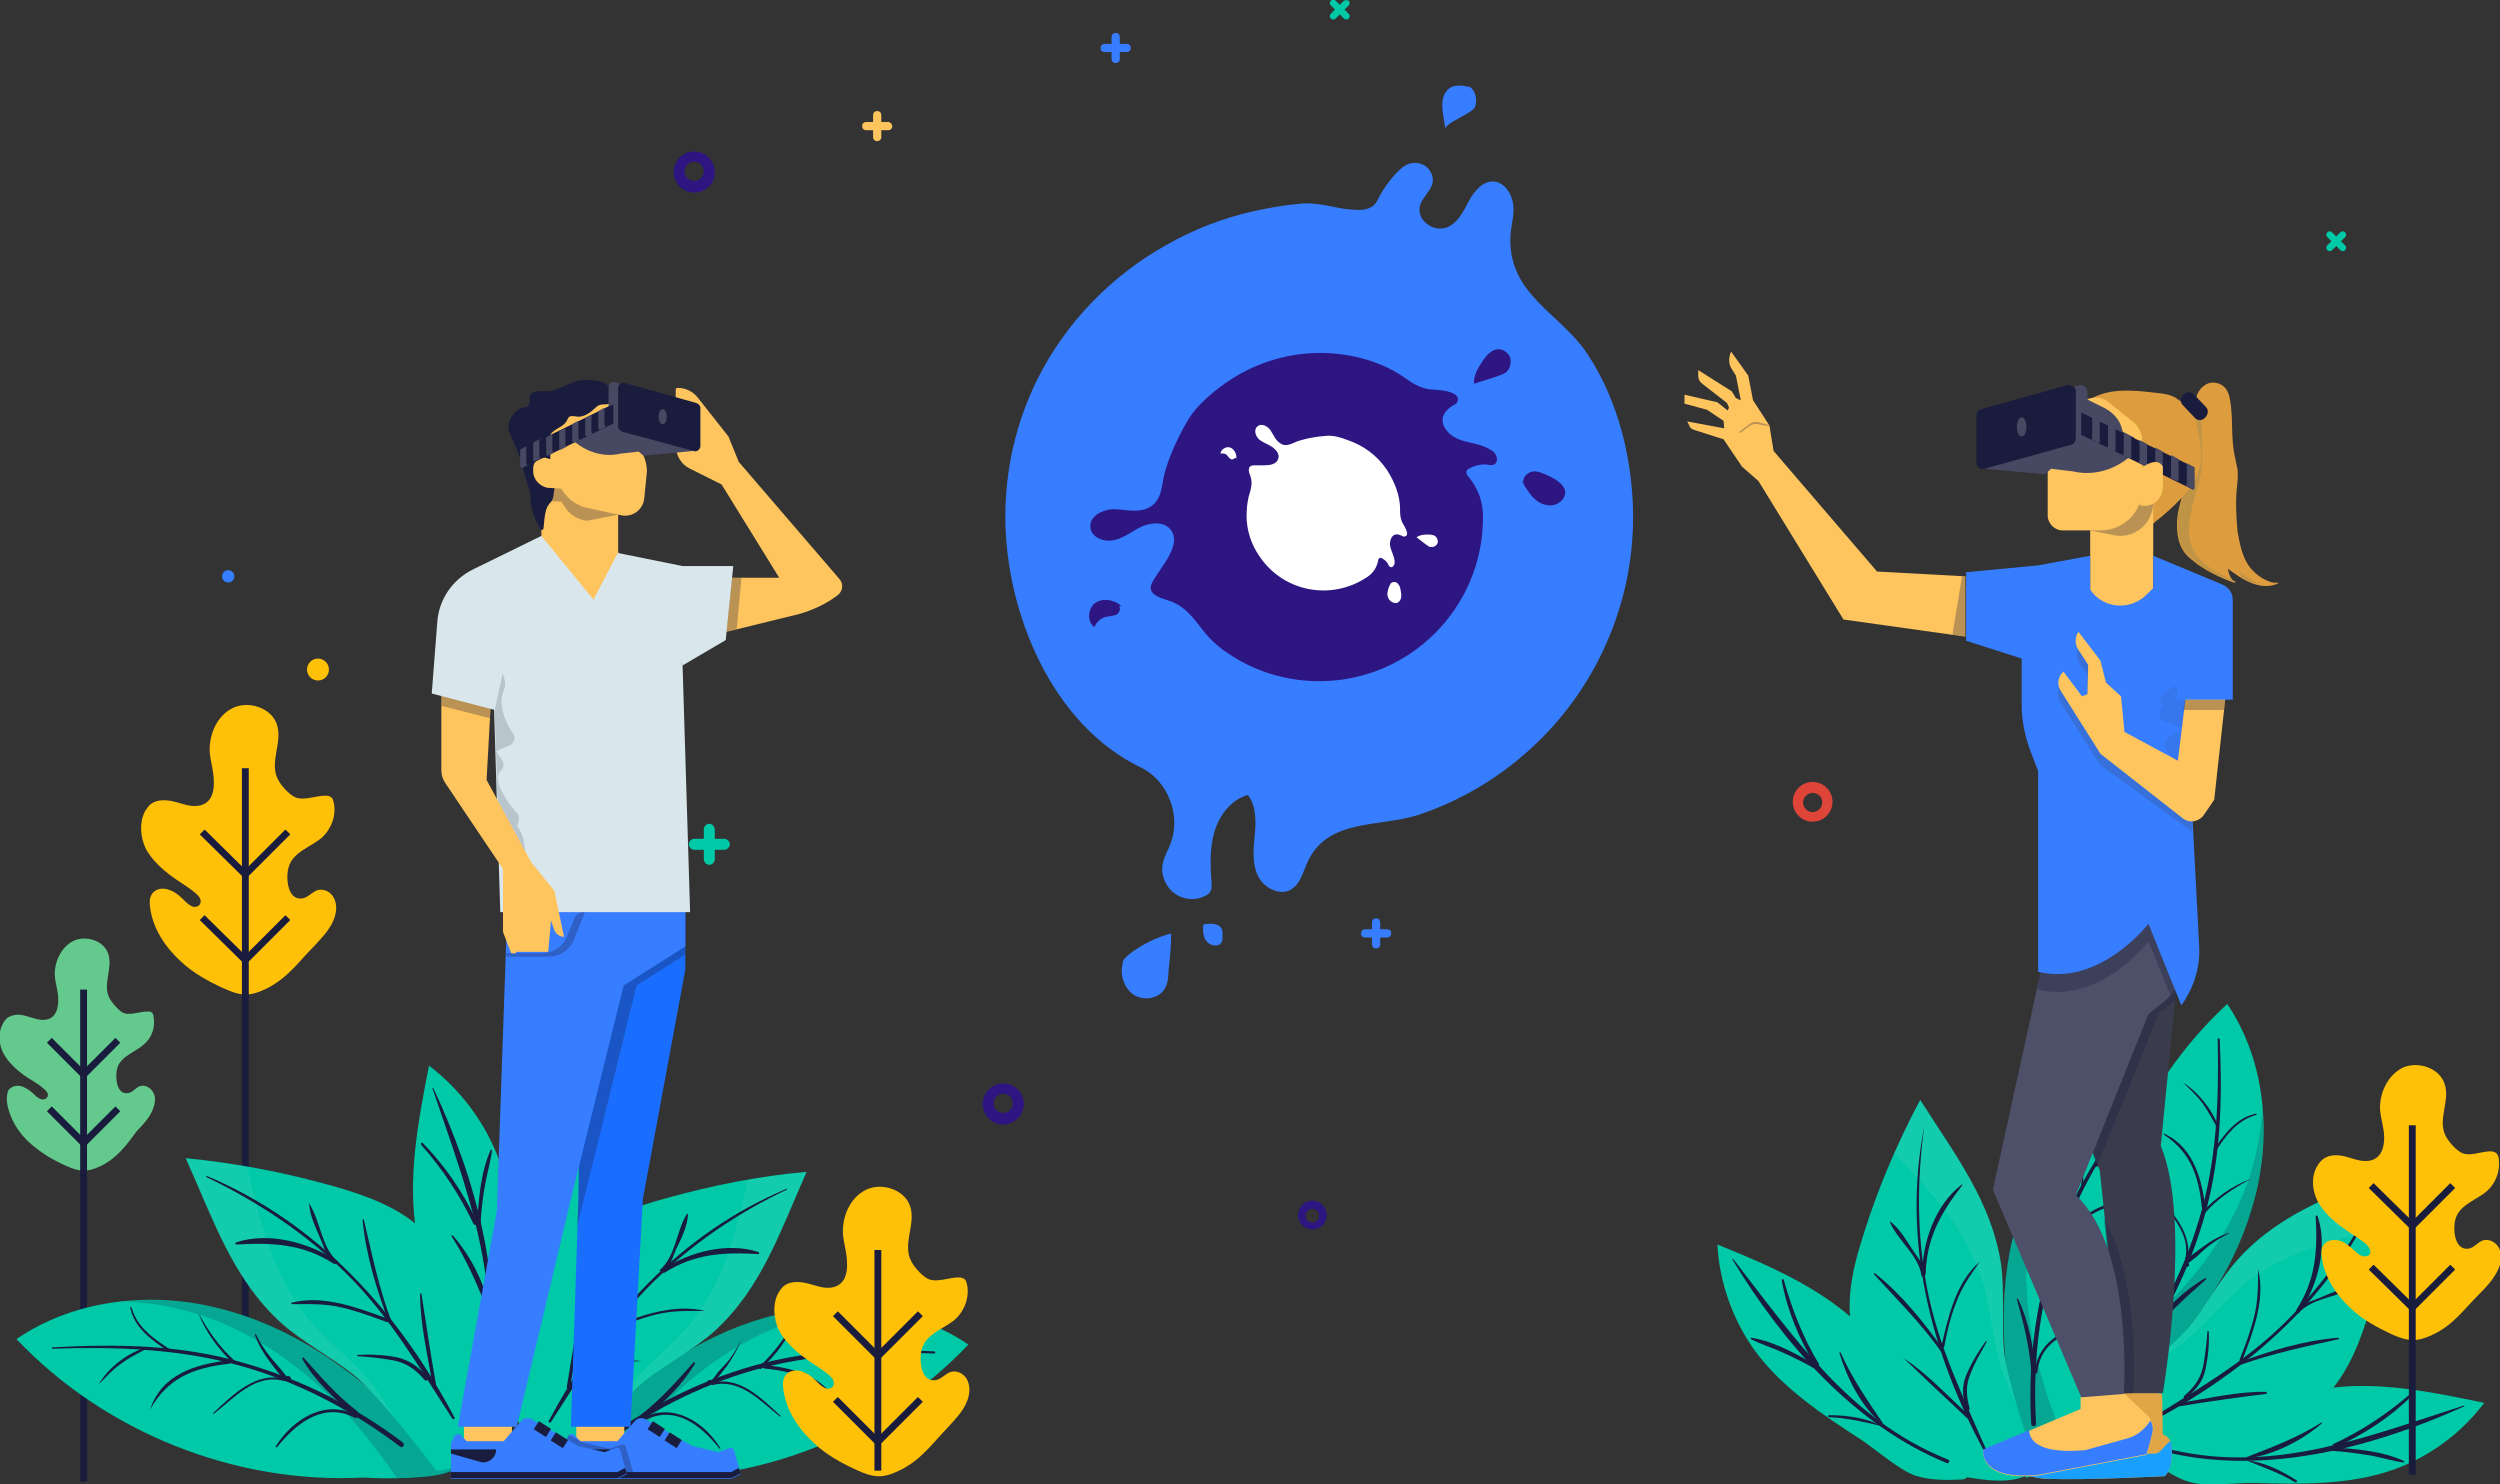 <svg xmlns="http://www.w3.org/2000/svg" xmlns:xlink="http://www.w3.org/1999/xlink" x="0px" y="0px" viewBox="0 0 364.8 216.6" style="enable-background:new 0 0 364.8 216.6;" xml:space="preserve" class="injected-svg js-svg-injector" data-parent="#SVGvirtualReality">
<rect x="0" y="0" width="364.8" height="216.6" fill="#333333" stroke="none"/>
<style type="text/css">
	.virtual-reality-0{fill:#00C9A7;}
	.virtual-reality-1{opacity:0.2;}
	.virtual-reality-2{fill:#191C3C;}
	.virtual-reality-3{opacity:8.000000e-02;fill:#F5F7F9;}
	.virtual-reality-4{fill:#FFC107;}
	.virtual-reality-5{fill:none;stroke:#191C3C;stroke-miterlimit:10;}
	.virtual-reality-6{fill:#63C98C;}
	.virtual-reality-7{fill:#FEC55E;}
	.virtual-reality-8{fill:#196EFF;}
	.virtual-reality-9{opacity:0.3;fill:#191C3C;}
	.virtual-reality-10{fill:#377DFF;}
	.virtual-reality-11{fill:#474963;}
	.virtual-reality-12{fill:#D9E7ED;}
	.virtual-reality-13{opacity:0.2;fill:#3A3C4E;}
	.virtual-reality-14{fill:#E0A546;}
	.virtual-reality-15{fill:#19A0FF;}
	.virtual-reality-16{fill:#3A3C4E;}
	.virtual-reality-17{fill:#4D5068;}
	.virtual-reality-18{fill:#DD9C3E;}
	.virtual-reality-19{fill:#BF9447;}
	.virtual-reality-20{opacity:0.1;fill:#3A3C4E;}
	.virtual-reality-21{fill:#2D1582;}
	.virtual-reality-22{fill:#DE4437;}
	.virtual-reality-23{fill:#FFFFFF;}
</style>
<g>
	<g>
		<path class="virtual-reality-0" d="M305.1,194.9L305.1,194.9C305.1,194.9,304.7,194.1,305.1,194.9z M311.8,201.9c7.5-7.1,13.9-15.7,16.8-25.6    c3-9.9,2.2-21.2-3.6-29.8c-13.2,12.2-20.7,30.4-19.9,48.3c-0.2,2.6-0.4,10.2,0.8,12.4c0.3,0.6,2.3-1.1,3.9-2.6    C310.3,204.1,311.3,202.4,311.8,201.9z"></path>
		<g class="virtual-reality-1">
			<path class="virtual-reality-2" d="M309.8,204.6c0.5-0.5,1.5-2.2,2-2.7c7.5-7.1,13.9-15.7,16.8-25.6c1.4-4.8,2-9.8,1.5-14.8     c-0.2,5.7-1.8,11.4-4.5,16.4c-4.7,8.9-12.3,16-20.7,21.5c0,3,0.2,6.4,1,7.7C306.3,207.8,308.2,206.1,309.8,204.6z"></path>
		</g>
		<path class="virtual-reality-0" d="M327.3,210.6c-4.2,1.4-10.3,3.3-14.3,1.5c-3.2-1.4-7.7-3.9-7-7.1c3.5-2.6,10.6-8,13.4-11.4    c2.3-2.8,4.8-7.3,7.3-10c6.3-6.9,14.7-9.5,23.3-13.2c-0.8,7-2.1,13.9-4.2,20.7c-1.3,4.4-3,8.9-6.1,12.3    C336.5,207,331.9,209.1,327.3,210.6z"></path>
		<path class="virtual-reality-3" d="M319.1,195.5c2.8-2.4,6-6.3,8.9-8.5c6.2-4.7,13.3-6.2,20.7-7.9c0.5-2.9,1-5.7,1.3-8.6    c-8.6,3.7-17,6.3-23.3,13.2c-2.5,2.7-5,7.1-7.3,10c-1.3,1.6-3.7,3.7-6.1,5.7C315.6,198.1,317.7,196.7,319.1,195.5z"></path>
		<path class="virtual-reality-0" d="M349.4,214.4c-6.4,2.3-13.5,2.2-20.3,2c-2.6-0.1-6.9,0.6-9.4-0.1c-2.1-0.5-4.1-2-5.9-3.2    c-1.5-1.1,0.3-2.4,1.8-3.4c1.4-0.9,3.9-2.5,3.3-1.7c4-1.1,6.5-1.7,10.5-2.8c3.1-1,6.2-2,9.4-2.5c7.9-1.3,15.9,0.4,23.7,2    C359.2,209.1,354.6,212.5,349.4,214.4z"></path>
		<g>
			<path class="virtual-reality-2" d="M323.6,151.6c0.2,9-0.1,17.7-2.7,26.3c-2.4,8.1-6.4,15.6-11.5,22.2c-0.3,0.4,0.3,0.7,0.6,0.4     c5.2-6.7,9.1-14.3,11.5-22.4c2.6-8.7,2.8-17.5,2.4-26.5C323.8,151.5,323.6,151.5,323.6,151.6L323.6,151.6z"></path>
		</g>
		<g>
			<path class="virtual-reality-2" d="M347.3,173.4c-3.5,7.2-8,13.7-13.7,19.4c-6.1,6.1-13.3,10.1-20.5,14.7c-0.2,0.1,0,0.5,0.2,0.3     c14.8-7.7,27.4-18.7,34.1-34.3C347.5,173.4,347.4,173.3,347.3,173.4L347.3,173.4z"></path>
		</g>
		<g>
			<path class="virtual-reality-2" d="M359.5,205.1c-14,4.5-27.4,9.9-42.4,6.5c-0.3-0.1-0.4,0.4-0.1,0.5c14.2,3.1,29.6-1,42.6-6.9     C359.6,205.2,359.5,205.1,359.5,205.1L359.5,205.1z"></path>
		</g>
		<g>
			<path class="virtual-reality-2" d="M318.6,158c1,1,2,1.9,2.8,3s1.4,2.3,2.1,3.5c0.1,0.1,0.2,0,0.2-0.1C322.8,161.9,320.8,159.4,318.6,158     C318.6,157.9,318.5,157.9,318.6,158L318.6,158z"></path>
		</g>
		<g>
			<path class="virtual-reality-2" d="M315,165.1c4.5,2.6,5.8,6.2,6.3,11.1c0,0.4,0.6,0.3,0.5-0.1C321.2,171.5,319.8,166.8,315,165.1     C314.9,165,314.9,165.1,315,165.1L315,165.1z"></path>
		</g>
		<g>
			<path class="virtual-reality-2" d="M314.3,174.1c2.2,2.9,5.6,5.9,4.5,9.9c-0.1,0.2,0.3,0.3,0.3,0.1c1.1-4-2.2-7.3-4.7-10.1     C314.3,173.9,314.2,174,314.3,174.1L314.3,174.1z"></path>
		</g>
		<g>
			<path class="virtual-reality-2" d="M309.5,182.8c3.3,2.7,6.4,6.6,4,11c-0.1,0.3,0.2,0.5,0.4,0.2c2.4-4.4-0.5-9-4.3-11.3     C309.5,182.7,309.4,182.7,309.5,182.8L309.5,182.8z"></path>
		</g>
		<g>
			<path class="virtual-reality-2" d="M329.2,162.5c-2.9,0.6-4.6,3-6.2,5.3c-0.1,0.2,0.2,0.3,0.3,0.2c1.5-2.3,3.1-4.5,5.9-5.3     C329.3,162.7,329.3,162.5,329.2,162.5L329.2,162.5z"></path>
		</g>
		<g>
			<path class="virtual-reality-2" d="M328.5,172c-2.8,1-5.2,2.8-7.2,4.9c-0.2,0.2,0.1,0.4,0.3,0.3C323.5,174.9,325.9,173.4,328.5,172     C328.5,172,328.5,171.9,328.5,172L328.5,172z"></path>
		</g>
		<g>
			<path class="virtual-reality-2" d="M325.2,179.9c-1.4,0.5-2.5,1.1-3.7,2c-0.8,0.6-2.4,1.6-2.8,2.6c0,0.1,0,0.2,0.1,0.2l0.1,0.1     c0.1,0.1,0.3,0.1,0.4,0l0.1-0.1c0.1-0.1,0-0.2,0-0.3l-0.1-0.1c-0.1-0.1-0.2-0.1-0.3,0.1c-0.1,0.3,1.5-1,1.5-1     c0.4-0.4,0.9-0.8,1.3-1.2c1.1-0.9,2.2-1.6,3.4-2.2C325.3,180,325.3,179.9,325.2,179.9L325.2,179.9z"></path>
		</g>
		<g>
			<path class="virtual-reality-2" d="M321.8,186.5c-3,1.7-5.7,4.4-7.9,7.1c-0.3,0.3,0.2,0.8,0.5,0.5c2.3-2.8,4.8-5,7.5-7.4     C322,186.7,321.9,186.5,321.8,186.5L321.8,186.5z"></path>
		</g>
		<g>
			<path class="virtual-reality-2" d="M337.9,177.5c0.3,5,0,9.3-2.8,13.6c-0.2,0.3,0.3,0.6,0.5,0.3c2.6-3.8,4.1-9.4,2.6-13.9     C338.1,177.3,337.9,177.3,337.9,177.5L337.9,177.5z"></path>
		</g>
		<g>
			<path class="virtual-reality-2" d="M329.5,185.2c0,2.4,0,4.7-0.6,7c-0.5,2.1-1.3,4.2-2.1,6.2c-0.1,0.3,0.3,0.4,0.4,0.1     C328.8,194.3,330.6,189.6,329.5,185.2C329.6,185.1,329.5,185.1,329.5,185.2L329.5,185.2z"></path>
		</g>
		<g>
			<path class="virtual-reality-2" d="M322.1,194.3c-0.1,1.7-0.3,3.3-0.6,5c-0.4,1.9-1.3,3.1-2.8,4.4c-0.2,0.2,0.1,0.5,0.3,0.3     c1.4-1.2,2.4-2.3,2.8-4.1s0.6-3.8,0.5-5.6C322.3,194.2,322.1,194.2,322.1,194.3L322.1,194.3z"></path>
		</g>
		<g>
			<path class="virtual-reality-2" d="M343.5,187.8c-1.8,0.1-3.6,1-5.3,1.7c-1,0.4-2.9,0.9-3.1,2.1c0,0.1,0.1,0.2,0.2,0.1c2-2.3,5.7-2.4,8.2-3.8     C343.6,187.9,343.6,187.7,343.5,187.8L343.5,187.8z"></path>
		</g>
		<g>
			<path class="virtual-reality-2" d="M341.2,195.2c-5,0.4-9.9,1.9-14.5,3.6c-0.2,0.1-0.1,0.5,0.1,0.4c4.8-1.7,9.5-2.7,14.5-3.8     C341.3,195.4,341.3,195.2,341.2,195.2L341.2,195.2z"></path>
		</g>
		<g>
			<path class="virtual-reality-2" d="M330.7,203.1c-4.2-0.1-8.5,1-12.7,1.6c-0.3,0-0.2,0.5,0.1,0.5c4.2-0.7,8.4-1.3,12.6-1.8     C330.8,203.3,330.8,203.1,330.7,203.1L330.7,203.1z"></path>
		</g>
		<g>
			<path class="virtual-reality-2" d="M351.6,203.5c-3.4,2.9-7,5.3-11.1,7.2c-0.3,0.2-0.1,0.7,0.3,0.5c4.1-1.9,7.9-4.3,11.1-7.5     C352,203.6,351.8,203.4,351.6,203.5L351.6,203.5z"></path>
		</g>
		<g>
			<path class="virtual-reality-2" d="M350.8,213.2c-3.2-1.5-7.2-1.8-10.7-2c-0.3,0-0.3,0.5,0,0.5c2,0.1,4,0.4,5.9,0.7c1.6,0.3,3.1,0.8,4.7,1     C350.8,213.4,350.9,213.2,350.8,213.2L350.8,213.2z"></path>
		</g>
		<g>
			<path class="virtual-reality-2" d="M338.7,207.6c-3.5,2.2-7,3.5-10.8,5c-0.1,0,0,0.2,0.1,0.2c3.8-0.5,7.9-2.6,10.8-5.1     C338.9,207.7,338.8,207.5,338.7,207.6L338.7,207.6z"></path>
		</g>
		<g>
			<path class="virtual-reality-2" d="M327.8,213.1c2.4,1,4.8,1.8,7.1,3.2c0.2,0.1,0.4-0.2,0.2-0.3C332.9,214.6,330.3,213.3,327.8,213.1     C327.7,212.9,327.7,213,327.8,213.1L327.8,213.1z"></path>
		</g>
	</g>
	<g>
		<g>
			<g>
				<path class="virtual-reality-4" d="M355.1,194.7c-0.1,0-0.2,0.1-0.2,0.1c-2.4,1.1-3.6,0.9-5.9-0.1c-2.1-1-4.2-2.1-5.9-3.7      c-2.2-2-3.9-4.6-4.3-7.5c-0.1-0.7-0.1-1.4,0.3-1.9c0.5-0.7,1.6-0.8,2.5-0.5c0.8,0.3,1.5,1,2.2,1.6c0.3,0.3,0.6,0.5,1,0.6      s0.8,0,1-0.3c0.3-0.5-0.2-1.2-0.7-1.6c-1.1-0.9-2.1-1.4-3.3-2.3c-1.4-1-2.8-2.3-3.6-3.8c-0.8-1.6-1-3.5-0.1-5.1      c0.3-0.5,0.6-0.9,1.1-1.2c0.8-0.5,1.8-0.5,2.8-0.3c0.9,0.2,1.8,0.6,2.8,0.7c2.2,0.2,3.1-1.3,3.1-3.4c0-1.4-0.5-2.7-0.6-4.1      c-0.1-2.4,1.1-5,3.3-6.1c2.2-1,5.3,0,6.1,2.3c0.9,2.5-1.1,5.3,0.2,7.7c0.4,0.8,1.4,1.9,2.1,2.3c1.2,0.8,3-0.1,4.4-0.1      c0.3,0,0.7,0.1,0.9,0.3c0.2,0.2,0.2,0.4,0.3,0.6c0.3,1.7-0.3,3.6-1.6,4.8c-1.5,1.4-4.1,2-4.7,4.2c-0.4,1.3-0.2,4.6,1.9,4.3      c0.8-0.1,1.3-0.9,2.1-1.2c0.9-0.3,2,0.3,2.4,1.2s0.3,2-0.1,2.9c-0.6,1.4-1.7,2.6-2.8,3.7C359.5,191.1,358,193.3,355.1,194.7z"></path>
			</g>
			<line class="virtual-reality-5" x1="352" y1="164.2" x2="352" y2="215.2"></line>
			<polyline class="virtual-reality-5" points="357.9,173 352,178.9 346,173    "></polyline>
			<polyline class="virtual-reality-5" points="357.9,184.9 352,190.8 346,184.9    "></polyline>
		</g>
	</g>
	<g>
		<g>
			<path class="virtual-reality-4" d="M39,144.2c-0.1,0-0.2,0.1-0.2,0.1c-2.5,1.2-3.8,1-6.2-0.1c-2.2-1-4.4-2.2-6.2-3.9c-2.3-2.1-4.1-4.8-4.5-7.9     c-0.1-0.7-0.1-1.4,0.3-2c0.6-0.8,1.7-0.9,2.6-0.5c0.9,0.3,1.6,1,2.3,1.7c0.3,0.3,0.6,0.5,1,0.7c0.4,0.1,0.9,0,1.1-0.4     c0.3-0.6-0.2-1.2-0.7-1.6c-1.2-1-2.2-1.5-3.4-2.4c-1.5-1.1-2.9-2.4-3.8-4c-0.8-1.7-1-3.7-0.2-5.4c0.3-0.5,0.6-1,1.1-1.3     c0.8-0.5,1.9-0.5,2.9-0.3s1.9,0.6,2.9,0.7c2.4,0.2,3.3-1.4,3.2-3.6c0-1.5-0.5-2.9-0.6-4.3c-0.1-2.6,1.1-5.3,3.4-6.4     s5.6,0,6.4,2.4c0.9,2.6-1.2,5.6,0.2,8.1c0.4,0.8,1.4,1.9,2.2,2.4c1.3,0.8,3.2-0.1,4.7-0.1c0.3,0,0.7,0.1,0.9,0.3     c0.2,0.2,0.2,0.4,0.3,0.7c0.4,1.8-0.3,3.8-1.7,5.1c-1.6,1.4-4.3,2.1-4.9,4.4c-0.4,1.4-0.2,4.8,2,4.5c0.8-0.1,1.4-0.9,2.2-1.2     c1-0.3,2.1,0.3,2.5,1.3c0.4,0.9,0.3,2-0.1,3c-0.6,1.5-1.8,2.7-2.9,3.9C43.6,140.3,42.1,142.6,39,144.2z"></path>
		</g>
		<line class="virtual-reality-5" x1="35.8" y1="112.1" x2="35.8" y2="201.7"></line>
		<polyline class="virtual-reality-5" points="42,121.4 35.8,127.6 29.5,121.4   "></polyline>
		<polyline class="virtual-reality-5" points="42,133.9 35.8,140.1 29.5,133.9   "></polyline>
	</g>
	<g>
		<g>
			<path class="virtual-reality-6" d="M14.8,170.1c-0.1,0-0.1,0.1-0.2,0.1c-2,0.9-3,0.8-5-0.1c-1.8-0.8-3.5-1.8-5-3.1c-1.9-1.6-3.3-3.9-3.6-6.3     c0-0.6,0-1.3,0.3-1.7c0.5-0.6,1.4-0.7,2.1-0.4s1.3,0.8,1.8,1.3c0.2,0.2,0.5,0.4,0.8,0.5s0.7,0,0.9-0.3c0.3-0.5-0.2-1-0.6-1.3     c-0.9-0.8-1.8-1.2-2.8-1.9c-1.2-0.9-2.3-1.9-3-3.2s-0.8-3-0.1-4.3c0.2-0.4,0.5-0.8,0.9-1c0.7-0.4,1.6-0.4,2.3-0.2     c0.8,0.2,1.5,0.5,2.3,0.6c1.9,0.2,2.6-1.1,2.6-2.9c0-1.2-0.4-2.3-0.5-3.5c-0.1-2,0.9-4.2,2.7-5.1c1.9-0.9,4.5,0,5.1,1.9     c0.7,2.1-0.9,4.5,0.2,6.5c0.4,0.7,1.2,1.6,1.8,2c1,0.6,2.5-0.1,3.7-0.1c0.3,0,0.6,0,0.7,0.2c0.1,0.1,0.2,0.3,0.2,0.5     c0.3,1.5-0.2,3.1-1.4,4.1c-1.2,1.1-3.4,1.7-3.9,3.5c-0.3,1.1-0.2,3.9,1.6,3.6c0.7-0.1,1.1-0.8,1.7-1c0.8-0.3,1.7,0.3,2,1     c0.4,0.7,0.2,1.6-0.1,2.4c-0.5,1.2-1.4,2.2-2.3,3.1C18.5,167,17.3,168.8,14.8,170.1z"></path>
		</g>
		<line class="virtual-reality-5" x1="12.2" y1="144.4" x2="12.2" y2="216.2"></line>
		<polyline class="virtual-reality-5" points="17.2,151.8 12.2,156.8 7.2,151.8   "></polyline>
		<polyline class="virtual-reality-5" points="17.2,161.8 12.2,166.8 7.2,161.8   "></polyline>
	</g>
	<g>
		<path class="virtual-reality-0" d="M53,215.6L53,215.6C53.1,215.6,52.2,216,53,215.6z M60.2,208.5c-7.5-7.7-16.5-14.3-26.8-17.2    c-10.3-3-22.1-2-31,4.1C15.3,209,34.3,216.6,53,215.6c2.7,0.2,10.6,0.3,12.9-1c0.6-0.4-1.2-2.4-2.8-4    C62.6,210.1,60.7,209,60.2,208.5z"></path>
		<g class="virtual-reality-1">
			<path class="virtual-reality-2" d="M63.1,210.6c-0.5-0.5-2.3-1.6-2.8-2.1c-7.5-7.7-16.5-14.3-26.8-17.2c-5-1.4-10.3-1.9-15.4-1.4     c5.9,0.2,11.9,1.8,17.2,4.5c9.4,4.8,16.8,12.6,22.7,21.4c3.1,0,6.7-0.3,8-1.1C66.5,214.2,64.6,212.2,63.1,210.6z"></path>
		</g>
		<path class="virtual-reality-0" d="M69.2,192.2c1.5,4.3,3.5,10.7,1.7,14.9c-1.4,3.3-4,8.1-7.3,7.4c-2.8-3.6-8.4-11-12-13.9    c-3-2.4-7.6-4.9-10.5-7.5c-7.2-6.5-10-15.3-14-24.1c7.3,0.7,14.5,2.1,21.6,4.1c4.6,1.3,9.3,3,12.8,6.2    C65.3,182.7,67.5,187.5,69.2,192.2z"></path>
		<path class="virtual-reality-3" d="M53.5,201c-2.5-2.9-6.7-6.2-9-9.2c-4.9-6.4-6.6-13.7-8.4-21.5c-3-0.5-6-0.9-9-1.2c4,8.9,6.8,17.6,14,24.1    c2.8,2.6,7.5,5.1,10.5,7.5c1.7,1.4,3.9,3.8,6,6.3C56.2,204.6,54.8,202.4,53.5,201z"></path>
		<path class="virtual-reality-0" d="M72.8,169.2c2.5,6.7,2.4,14,2.4,21.1c0,2.7,0.7,7.2,0,9.8c-0.5,2.2-2,4.3-3.3,6.1c-1.2,1.6-2.5-0.3-3.6-1.9    c-0.9-1.5-2.6-4.1-1.8-3.5c-1.2-4.1-1.9-6.7-3-10.9c-1.1-3.2-2.1-6.4-2.7-9.7c-1.4-8.2,0.2-16.5,1.8-24.7    C67.2,159,70.8,163.8,72.8,169.2z"></path>
		<g>
			<path class="virtual-reality-2" d="M7.7,196.8c9.3-0.3,18.4,0,27.4,2.5c8.5,2.4,16.3,6.5,23.3,11.8c0.4,0.3,0.7-0.3,0.4-0.6     c-7-5.3-15-9.3-23.5-11.7c-9.1-2.6-18.2-2.7-27.6-2.2C7.6,196.5,7.5,196.8,7.7,196.8L7.7,196.8z"></path>
		</g>
		<g>
			<path class="virtual-reality-2" d="M30.2,171.8c7.5,3.6,14.4,8.2,20.3,14c6.4,6.3,10.7,13.8,15.5,21.2c0.1,0.2,0.5,0,0.3-0.2     c-8.2-15.4-19.8-28.3-36.1-35.2C30.1,171.6,30,171.8,30.2,171.8L30.2,171.8z"></path>
		</g>
		<g>
			<path class="virtual-reality-2" d="M63.1,158.8c4.9,14.5,10.6,28.5,7.3,44.1c-0.1,0.3,0.4,0.5,0.5,0.1c3.1-14.9-1.4-30.8-7.7-44.3     C63.2,158.7,63,158.8,63.1,158.8L63.1,158.8z"></path>
		</g>
		<g>
			<path class="virtual-reality-2" d="M14.4,202c1-1,2-2.1,3.1-2.9c1.2-0.9,2.4-1.5,3.7-2.2c0.1-0.1,0-0.2-0.1-0.2C18.5,197.5,15.8,199.6,14.4,202     C14.3,202,14.4,202,14.4,202L14.4,202z"></path>
		</g>
		<g>
			<path class="virtual-reality-2" d="M21.9,205.7c2.6-4.7,6.4-6.1,11.5-6.7c0.4,0,0.3-0.6-0.1-0.5C28.5,199.1,23.6,200.5,21.9,205.7     C21.8,205.7,21.9,205.7,21.9,205.7L21.9,205.7z"></path>
		</g>
		<g>
			<path class="virtual-reality-2" d="M31.2,206.3c3-2.3,6-5.9,10.2-4.8c0.2,0.1,0.3-0.3,0.1-0.3c-4.2-1.1-7.6,2.4-10.4,5     C31,206.2,31.1,206.3,31.2,206.3L31.2,206.3z"></path>
		</g>
		<g>
			<path class="virtual-reality-2" d="M40.4,211.2c2.8-3.5,6.8-6.7,11.4-4.3c0.3,0.1,0.5-0.3,0.2-0.4c-4.6-2.4-9.3,0.6-11.8,4.6     C40.2,211.2,40.3,211.2,40.4,211.2L40.4,211.2z"></path>
		</g>
		<g>
			<path class="virtual-reality-2" d="M19,190.8c0.6,3,3.2,4.8,5.6,6.4c0.2,0.1,0.3-0.2,0.2-0.3c-2.4-1.6-4.8-3.2-5.6-6.1     C19.2,190.7,19,190.7,19,190.8L19,190.8z"></path>
		</g>
		<g>
			<path class="virtual-reality-2" d="M28.9,191.5c1.1,2.9,3,5.4,5.2,7.5c0.2,0.2,0.5-0.1,0.3-0.3C32,196.6,30.4,194.2,28.9,191.5     C28.9,191.4,28.8,191.5,28.9,191.5L28.9,191.5z"></path>
		</g>
		<g>
			<path class="virtual-reality-2" d="M37.2,194.8c0.5,1.4,1.2,2.6,2.1,3.8c0.7,0.9,1.7,2.5,2.7,2.9c0.1,0,0.2,0,0.3-0.1l0.1-0.1     c0.1-0.1,0.1-0.3-0.1-0.4l-0.1-0.1c-0.1-0.1-0.2,0-0.3,0l-0.1,0.1c-0.1,0.1-0.1,0.2,0.1,0.3c0.4,0.1-1.1-1.6-1.1-1.6     c-0.4-0.5-0.8-0.9-1.2-1.4c-0.9-1.1-1.7-2.3-2.3-3.6C37.3,194.7,37.2,194.7,37.2,194.8L37.2,194.8z"></path>
		</g>
		<g>
			<path class="virtual-reality-2" d="M44.1,198.3c1.8,3.1,4.7,5.9,7.5,8.1c0.3,0.3,0.8-0.2,0.5-0.5c-3-2.3-5.3-5-7.8-7.8     C44.2,198,44.1,198.2,44.1,198.3L44.1,198.3z"></path>
		</g>
		<g>
			<path class="virtual-reality-2" d="M34.5,181.6c5.2-0.3,9.7-0.1,14.2,2.8c0.3,0.2,0.6-0.3,0.3-0.5c-4-2.6-9.8-4.2-14.6-2.6     C34.3,181.4,34.3,181.6,34.5,181.6L34.5,181.6z"></path>
		</g>
		<g>
			<path class="virtual-reality-2" d="M42.6,190.3c2.5,0,4.9-0.1,7.3,0.5c2.2,0.5,4.3,1.3,6.5,2.1c0.3,0.1,0.4-0.3,0.1-0.5     c-4.4-1.6-9.3-3.5-14-2.3C42.5,190.2,42.5,190.3,42.6,190.3L42.6,190.3z"></path>
		</g>
		<g>
			<path class="virtual-reality-2" d="M52.2,197.9c1.7,0.1,3.5,0.3,5.2,0.6c2,0.4,3.3,1.4,4.6,2.9c0.2,0.2,0.6-0.1,0.4-0.4     c-1.2-1.4-2.4-2.4-4.3-2.9c-1.9-0.4-3.9-0.5-5.9-0.4C52.1,197.7,52.1,197.9,52.2,197.9L52.2,197.9z"></path>
		</g>
		<g>
			<path class="virtual-reality-2" d="M45.1,175.6c0.1,1.9,1.1,3.8,1.8,5.5c0.5,1.1,0.9,3,2.3,3.2c0.1,0,0.2-0.1,0.1-0.2     C46.9,182.1,46.8,178.2,45.1,175.6C45.3,175.5,45.1,175.5,45.1,175.6L45.1,175.6z"></path>
		</g>
		<g>
			<path class="virtual-reality-2" d="M52.9,178c0.5,5.2,2.1,10.3,3.9,15.1c0.1,0.2,0.5,0.1,0.4-0.1c-1.9-4.9-2.9-9.9-4.1-15     C53.1,177.9,52.9,177.9,52.9,178L52.9,178z"></path>
		</g>
		<g>
			<path class="virtual-reality-2" d="M61.3,188.8c0,4.4,1.1,8.9,1.8,13.2c0.1,0.3,0.6,0.2,0.5-0.1c-0.8-4.4-1.4-8.7-2.1-13.1     C61.5,188.7,61.3,188.7,61.3,188.8L61.3,188.8z"></path>
		</g>
		<g>
			<path class="virtual-reality-2" d="M61.5,167.1c3.1,3.5,5.6,7.3,7.6,11.5c0.2,0.3,0.7,0.1,0.5-0.3c-2-4.3-4.6-8.1-7.9-11.5     C61.6,166.6,61.3,166.9,61.5,167.1L61.5,167.1z"></path>
		</g>
		<g>
			<path class="virtual-reality-2" d="M71.6,167.8c-1.5,3.3-1.8,7.6-2,11.2c0,0.3,0.5,0.3,0.5,0c0.1-2.1,0.3-4.1,0.7-6.2c0.3-1.7,0.8-3.3,1-5     C71.8,167.8,71.6,167.7,71.6,167.8L71.6,167.8z"></path>
		</g>
		<g>
			<path class="virtual-reality-2" d="M65.9,180.4c2.3,3.6,3.8,7.2,5.4,11.2c0,0.1,0.2,0,0.2-0.1c-0.6-4-2.8-8.2-5.4-11.2     C66,180.2,65.8,180.3,65.9,180.4L65.9,180.4z"></path>
		</g>
		<g>
			<path class="virtual-reality-2" d="M71.7,191.8c1-2.6,1.8-5.1,3.3-7.4c0.1-0.2-0.2-0.4-0.3-0.2C73.3,186.4,71.9,189.1,71.7,191.8     C71.6,191.8,71.7,191.8,71.7,191.8L71.7,191.8z"></path>
		</g>
	</g>
	<g>
		<path class="virtual-reality-0" d="M92.8,215.6C92.9,215.6,92.9,215.6,92.8,215.6C93.7,216,92.8,215.6,92.8,215.6z M83.2,210.8    c-1.5,1.6-3.3,3.5-2.7,3.8c2.1,1.2,9.7,1.1,12.3,1c18,0.9,36.2-6.4,48.5-19.4c-8.5-5.8-19.8-6.7-29.7-3.9s-18.6,9.1-25.8,16.5    C85.5,209.3,83.7,210.3,83.2,210.8z"></path>
		<g class="virtual-reality-1">
			<path class="virtual-reality-2" d="M83.2,210.8c0.5-0.5,2.2-1.5,2.7-2c7.2-7.4,15.8-13.7,25.8-16.5c4.8-1.4,9.8-1.9,14.8-1.4     c-5.7,0.2-11.4,1.7-16.5,4.3c-9,4.6-16.2,12.1-21.8,20.5c-3,0-6.4-0.3-7.7-1C79.9,214.3,81.7,212.4,83.2,210.8z"></path>
		</g>
		<path class="virtual-reality-0" d="M84.7,180.8c3.4-3.1,7.9-4.7,12.3-5.9c6.8-1.9,13.7-3.3,20.7-3.9c-3.8,8.5-6.5,16.9-13.4,23.2    c-2.7,2.5-7.2,4.9-10.1,7.2c-3.4,2.7-8.8,9.8-11.5,13.3c-3.2,0.6-5.6-3.9-7-7.1c-1.8-4,0.2-10.2,1.6-14.3    C78.9,188.6,81.1,184.1,84.7,180.8z"></path>
		<path class="virtual-reality-3" d="M92.4,201.6c2.4-2.8,6.4-5.9,8.6-8.8c4.8-6.1,6.4-13.2,8.1-20.6c2.9-0.5,5.7-0.9,8.6-1.2    c-3.8,8.5-6.5,16.9-13.4,23.2c-2.7,2.5-7.2,4.9-10.1,7.2c-1.6,1.3-3.7,3.6-5.8,6.1C89.8,205.1,91.2,202.9,92.4,201.6z"></path>
		<path class="virtual-reality-0" d="M83.6,158c1.5,7.8,3.1,15.8,1.7,23.7c-0.5,3.2-1.6,6.3-2.6,9.3c-1.1,4-1.8,6.5-2.9,10.5    c0.8-0.6-0.8,1.9-1.7,3.3c-1,1.5-2.3,3.4-3.4,1.8c-1.3-1.8-2.6-3.8-3.2-5.9c-0.6-2.5,0-6.8,0-9.4c-0.1-6.8-0.1-13.9,2.3-20.3    C75.8,165.9,79.2,161.3,83.6,158z"></path>
		<g>
			<path class="virtual-reality-2" d="M136.4,197.5c-8.9-0.3-17.7,0-26.3,2.4c-8.1,2.3-15.6,6.2-22.4,11.3c-0.4,0.3-0.7-0.3-0.3-0.6     c6.7-5.1,14.4-9,22.5-11.3c8.8-2.5,17.5-2.6,26.5-2.1C136.5,197.3,136.5,197.5,136.4,197.5L136.4,197.5z"></path>
		</g>
		<g>
			<path class="virtual-reality-2" d="M114.8,173.6c-7.2,3.4-13.8,7.9-19.5,13.5c-6.1,6-10.2,13.2-14.9,20.4c-0.1,0.2-0.5,0-0.3-0.2     c7.9-14.8,19-27.2,34.6-33.8C114.8,173.4,114.9,173.5,114.8,173.6L114.8,173.6z"></path>
		</g>
		<g>
			<path class="virtual-reality-2" d="M83.2,161.1c-4.7,14-10.2,27.3-7,42.3c0.1,0.3-0.4,0.4-0.5,0.1C72.7,189.2,77,173.9,83.2,161.1     C83.1,161,83.2,161,83.2,161.1L83.2,161.1z"></path>
		</g>
		<g>
			<path class="virtual-reality-2" d="M129.9,202.5c-1-1-1.9-2-3-2.8s-2.3-1.4-3.5-2.1c-0.1-0.1,0-0.2,0.1-0.2C126,198.2,128.6,200.3,129.9,202.5     C130,202.5,130,202.6,129.9,202.5L129.9,202.5z"></path>
		</g>
		<g>
			<path class="virtual-reality-2" d="M122.7,206.1c-2.5-4.5-6.1-5.9-11.1-6.4c-0.4,0-0.3-0.6,0.1-0.5C116.4,199.7,121.1,201.1,122.7,206.1     C122.8,206.1,122.8,206.1,122.7,206.1L122.7,206.1z"></path>
		</g>
		<g>
			<path class="virtual-reality-2" d="M113.8,206.7c-2.8-2.2-5.8-5.6-9.8-4.6c-0.2,0.1-0.3-0.3-0.1-0.3c4-1.1,7.3,2.3,10,4.8     C114,206.6,113.9,206.7,113.8,206.7L113.8,206.7z"></path>
		</g>
		<g>
			<path class="virtual-reality-2" d="M105,211.4c-2.7-3.4-6.5-6.5-11-4.1c-0.3,0.1-0.5-0.3-0.2-0.4c4.4-2.3,9,0.6,11.3,4.4     C105.2,211.3,105.1,211.4,105,211.4L105,211.4z"></path>
		</g>
		<g>
			<path class="virtual-reality-2" d="M125.5,191.8c-0.6,2.9-3.1,4.6-5.4,6.1c-0.2,0.1-0.3-0.2-0.2-0.3c2.3-1.5,4.6-3.1,5.3-5.9     C125.4,191.7,125.5,191.7,125.5,191.8L125.5,191.8z"></path>
		</g>
		<g>
			<path class="virtual-reality-2" d="M116.1,192.5c-1,2.8-2.9,5.2-5,7.2c-0.2,0.2-0.4-0.1-0.3-0.3C113,197.4,114.6,195.1,116.1,192.5     C116,192.4,116.1,192.4,116.1,192.5L116.1,192.5z"></path>
		</g>
		<g>
			<path class="virtual-reality-2" d="M108.1,195.6c-0.5,1.4-1.2,2.5-2,3.7c-0.7,0.8-1.7,2.4-2.6,2.8c-0.1,0-0.2,0-0.2-0.1l-0.1-0.1     c-0.1-0.1-0.1-0.3,0.1-0.4l0.1-0.1c0.1-0.1,0.2,0,0.3,0l0.1,0.1c0.1,0.1,0.1,0.2-0.1,0.3c-0.3,0.1,1.1-1.5,1-1.5     c0.4-0.4,0.8-0.9,1.2-1.3C106.8,198,107.5,196.8,108.1,195.6C108,195.5,108.1,195.6,108.1,195.6L108.1,195.6z"></path>
		</g>
		<g>
			<path class="virtual-reality-2" d="M101.4,199c-1.8,3-4.5,5.7-7.2,7.8c-0.3,0.3-0.8-0.2-0.5-0.5c2.8-2.2,5.1-4.8,7.5-7.5     C101.3,198.7,101.5,198.9,101.4,199L101.4,199z"></path>
		</g>
		<g>
			<path class="virtual-reality-2" d="M110.7,183c-5-0.3-9.3-0.1-13.7,2.7c-0.3,0.2-0.6-0.3-0.3-0.5c3.9-2.5,9.4-4,14-2.5     C110.8,182.8,110.8,183,110.7,183L110.7,183z"></path>
		</g>
		<g>
			<path class="virtual-reality-2" d="M102.9,191.3c-2.4,0-4.7-0.1-7.1,0.5c-2.1,0.5-4.2,1.3-6.2,2.1c-0.3,0.1-0.4-0.3-0.1-0.4     C93.7,191.9,98.4,190.2,102.9,191.3C102.9,191.2,102.9,191.3,102.9,191.3L102.9,191.3z"></path>
		</g>
		<g>
			<path class="virtual-reality-2" d="M93.6,198.6c-1.7,0.1-3.3,0.2-5,0.6c-1.9,0.4-3.1,1.3-4.4,2.7c-0.2,0.2-0.5-0.1-0.3-0.3     c1.2-1.4,2.3-2.3,4.1-2.7C89.8,198.5,91.8,198.4,93.6,198.6C93.7,198.4,93.7,198.6,93.6,198.6L93.6,198.6z"></path>
		</g>
		<g>
			<path class="virtual-reality-2" d="M100.4,177.2c-0.1,1.8-1,3.6-1.8,5.2c-0.4,1-0.9,2.9-2.2,3.1c-0.1,0-0.2-0.1-0.1-0.2c2.3-2,2.4-5.7,3.9-8.1     C100.3,177.1,100.4,177.1,100.4,177.2L100.4,177.2z"></path>
		</g>
		<g>
			<path class="virtual-reality-2" d="M92.9,179.5c-0.5,4.9-2,9.9-3.7,14.5c-0.1,0.2-0.5,0.1-0.4-0.1c1.8-4.7,2.8-9.5,3.9-14.4     C92.8,179.4,93,179.4,92.9,179.5L92.9,179.5z"></path>
		</g>
		<g>
			<path class="virtual-reality-2" d="M84.9,189.9c0,4.2-1.1,8.5-1.7,12.6c0,0.3-0.5,0.2-0.5-0.1c0.7-4.2,1.4-8.3,2-12.5     C84.7,189.8,84.9,189.8,84.9,189.9L84.9,189.9z"></path>
		</g>
		<g>
			<path class="virtual-reality-2" d="M84.7,169c-2.9,3.4-5.4,7-7.3,11c-0.2,0.3-0.7,0-0.5-0.3c1.9-4.1,4.4-7.8,7.6-11     C84.6,168.6,84.9,168.8,84.7,169L84.7,169z"></path>
		</g>
		<g>
			<path class="virtual-reality-2" d="M75.1,169.7c1.4,3.2,1.7,7.3,1.9,10.7c0,0.3-0.5,0.3-0.5,0c-0.1-2-0.3-4-0.7-5.9c-0.3-1.6-0.8-3.2-0.9-4.8     C74.9,169.7,75,169.6,75.1,169.7L75.1,169.7z"></path>
		</g>
		<g>
			<path class="virtual-reality-2" d="M80.5,181.8c-2.2,3.5-3.6,6.9-5.2,10.7c0,0.1-0.2,0-0.2-0.1c0.5-3.8,2.7-7.9,5.2-10.8     C80.4,181.6,80.6,181.7,80.5,181.8L80.5,181.8z"></path>
		</g>
		<g>
			<path class="virtual-reality-2" d="M75,192.7c-1-2.4-1.8-4.9-3.1-7.1c-0.1-0.2,0.2-0.3,0.3-0.2C73.4,187.6,74.7,190.2,75,192.7     C75.1,192.8,75,192.8,75,192.7L75,192.7z"></path>
		</g>
	</g>
	<g>
		<path class="virtual-reality-0" d="M303.5,205.9C303.6,205.9,303.6,205.8,303.5,205.9C304.3,205.4,303.5,205.9,303.5,205.9z M294.2,211.2    c0.5,2.1,1.1,4.7,1.7,4.4c2.2-1.1,6.3-7.5,7.6-9.7c10.7-14.4,14.7-33.6,10.8-51.2c-9.6,3.9-16.6,12.7-19.7,22.6    c-3.1,9.8-2.7,20.5-0.5,30.6C294.2,208.5,294.1,210.5,294.2,211.2z"></path>
		<g class="virtual-reality-1">
			<path class="virtual-reality-2" d="M294.2,211.2c-0.1-0.7,0-2.7-0.2-3.4c-2.2-10.1-2.6-20.8,0.5-30.6c1.5-4.7,3.9-9.2,7.1-13.1     c-3,4.8-4.9,10.4-5.6,16.1c-1.2,10,1.1,20.2,5,29.5c-1.7,2.5-3.8,5.2-5.2,5.8C295.3,215.9,294.7,213.3,294.2,211.2z"></path>
		</g>
		<path class="virtual-reality-0" d="M270.1,193.4c-0.7-4.6,0.5-9.2,1.9-13.5c2.1-6.7,4.9-13.2,8.2-19.4c5,7.9,10.4,14.8,11.8,24    c0.5,3.6,0.1,8.7,0.4,12.3c0.4,4.4,3.3,12.8,4.7,16.9c-1.2,3-6.4,2.5-9.8,1.9c-4.3-0.8-8.4-5.8-11-9.3    C273.4,202.5,270.8,198.2,270.1,193.4z"></path>
		<path class="virtual-reality-3" d="M291.7,198.5c-1-3.6-1.4-8.6-2.6-12.1c-2.5-7.4-7.4-12.6-12.7-18.1c1.2-2.7,2.4-5.3,3.8-7.8    c5,7.9,10.4,14.8,11.8,24c0.5,3.6,0.1,8.7,0.4,12.3c0.2,2.1,0.9,5.1,1.8,8.2C293.1,202.6,292.1,200.2,291.7,198.5z"></path>
		<path class="virtual-reality-0" d="M250.6,181.6c7.4,3,14.9,6.2,20.7,11.7c2.3,2.2,4.4,4.8,6.3,7.3c2.7,3.1,4.4,5.1,7.1,8.2c0-1,1.1,1.7,1.8,3.3    c0.7,1.6,1.5,3.8-0.4,3.8c-2.2,0.1-4.6,0.1-6.7-0.6c-2.4-0.9-5.7-3.8-7.8-5.2c-5.7-3.7-11.6-7.6-15.6-13.1    C252.8,192.5,250.9,187.1,250.6,181.6z"></path>
		<g>
			<path class="virtual-reality-2" d="M312.7,159.6c-5.2,7.3-9.8,14.7-12.6,23.3c-2.6,8.1-3.5,16.4-3,24.9c0,0.4-0.7,0.4-0.7,0     c-0.5-8.4,0.5-16.9,3.1-25c2.8-8.7,7.5-16,13-23.2C312.6,159.4,312.8,159.5,312.7,159.6L312.7,159.6z"></path>
		</g>
		<g>
			<path class="virtual-reality-2" d="M280.8,164.3c-1.1,7.9-1.1,15.9,0.4,23.7c1.6,8.4,5.3,15.9,8.7,23.7c0.1,0.2-0.2,0.4-0.3,0.2     C281.7,197.2,277.5,181,280.8,164.3C280.7,164.2,280.8,164.2,280.8,164.3L280.8,164.3z"></path>
		</g>
		<g>
			<path class="virtual-reality-2" d="M252.9,183.7c9,11.6,17.1,23.6,31.4,29.3c0.3,0.1,0.1,0.6-0.2,0.5c-13.5-5.5-23.9-17.5-31.3-29.7     C252.8,183.7,252.9,183.6,252.9,183.7L252.9,183.7z"></path>
		</g>
		<g>
			<path class="virtual-reality-2" d="M313.3,167.8c-1.4,0.3-2.7,0.5-4,0.9c-1.3,0.5-2.5,1.1-3.7,1.7c-0.1,0-0.2-0.1-0.1-0.2     C307.5,168.6,310.7,167.7,313.3,167.8C313.3,167.7,313.3,167.7,313.3,167.8L313.3,167.8z"></path>
		</g>
		<g>
			<path class="virtual-reality-2" d="M312.2,175.7c-5.2-0.4-8.3,1.8-11.5,5.7c-0.2,0.3-0.7-0.1-0.4-0.3C303.5,177.5,307.2,174.4,312.2,175.7     C312.3,175.6,312.3,175.7,312.2,175.7L312.2,175.7z"></path>
		</g>
		<g>
			<path class="virtual-reality-2" d="M307.8,183.5c-3.4,1.1-7.9,1.7-9.3,5.6c-0.1,0.2-0.4,0.1-0.3-0.1c1.3-4,5.9-4.8,9.5-5.7     C307.8,183.3,307.9,183.4,307.8,183.5L307.8,183.5z"></path>
		</g>
		<g>
			<path class="virtual-reality-2" d="M306.8,193.4c-4.3,0.4-9,1.9-9.5,6.8c0,0.3-0.5,0.3-0.4,0c0.5-5,5.5-7.1,10-6.9     C306.9,193.3,306.9,193.4,306.8,193.4L306.8,193.4z"></path>
		</g>
		<g>
			<path class="virtual-reality-2" d="M301.9,165.5c2.1,2.1,2.1,5.1,2.1,7.8c0,0.2-0.3,0.2-0.3,0c0.1-2.8,0-5.5-1.9-7.7     C301.7,165.6,301.9,165.5,301.9,165.5L301.9,165.5z"></path>
		</g>
		<g>
			<path class="virtual-reality-2" d="M297.2,173.7c1.7,2.4,2.7,5.3,3.2,8.1c0,0.2-0.3,0.3-0.4,0.1C299.6,179,298.5,176.4,297.2,173.7     C297.1,173.7,297.2,173.7,297.2,173.7L297.2,173.7z"></path>
		</g>
		<g>
			<path class="virtual-reality-2" d="M295.4,182.1c0.9,1.2,1.5,2.4,1.9,3.7c0.3,1,1.1,2.7,0.9,3.7c0,0.1-0.1,0.2-0.2,0.2h-0.1     c-0.2,0-0.3-0.1-0.3-0.3v-0.1c0-0.1,0.1-0.2,0.2-0.2h0.1c0.1,0,0.2,0.1,0.2,0.2c-0.1,0.3-0.7-1.7-0.7-1.7     c-0.1-0.6-0.3-1.2-0.5-1.7c-0.4-1.3-0.9-2.6-1.6-3.7C295.3,182.1,295.4,182.1,295.4,182.1L295.4,182.1z"></path>
		</g>
		<g>
			<path class="virtual-reality-2" d="M294.5,189.6c1.5,3.1,2.2,6.9,2.5,10.3c0,0.4-0.6,0.5-0.6,0.1c-0.3-3.6-1.1-6.9-2.1-10.4     C294.2,189.5,294.5,189.4,294.5,189.6L294.5,189.6z"></path>
		</g>
		<g>
			<path class="virtual-reality-2" d="M286.3,173c-3.1,4-5.2,7.7-5.3,12.9c0,0.3-0.5,0.3-0.5,0c0-4.6,1.9-10.1,5.7-13     C286.3,172.7,286.4,172.8,286.3,173L286.3,173z"></path>
		</g>
		<g>
			<path class="virtual-reality-2" d="M288.9,184.1c-1.4,2-2.7,3.8-3.5,6.1c-0.8,2-1.3,4.2-1.7,6.3c-0.1,0.3-0.5,0.1-0.4-0.1     C284.3,192.1,285.4,187.1,288.9,184.1C288.9,184,289,184,288.9,184.1L288.9,184.1z"></path>
		</g>
		<g>
			<path class="virtual-reality-2" d="M289.9,195.8c-0.8,1.5-1.7,2.9-2.3,4.5c-0.8,1.8-0.7,3.3-0.2,5.2c0.1,0.3-0.4,0.4-0.5,0.1     c-0.5-1.7-0.7-3.2,0-4.9s1.7-3.4,2.8-4.9C289.8,195.6,289.9,195.7,289.9,195.8L289.9,195.8z"></path>
		</g>
		<g>
			<path class="virtual-reality-2" d="M275.9,178.3c1.4,1.1,2.4,2.9,3.4,4.4c0.6,0.9,1.9,2.3,1.3,3.5c0,0.1-0.2,0.1-0.2,0c-0.4-3-3.4-5.1-4.6-7.8     C275.7,178.3,275.8,178.2,275.9,178.3L275.9,178.3z"></path>
		</g>
		<g>
			<path class="virtual-reality-2" d="M273.6,185.8c3.9,3.1,7.1,7.1,10,11.2c0.1,0.2-0.1,0.5-0.3,0.3c-2.9-4.1-6.4-7.6-9.8-11.3     C273.4,185.8,273.5,185.7,273.6,185.8L273.6,185.8z"></path>
		</g>
		<g>
			<path class="virtual-reality-2" d="M277.8,198.2c3.5,2.3,6.5,5.6,9.6,8.4c0.2,0.2-0.1,0.6-0.4,0.3C283.9,204,280.8,201.1,277.8,198.2     C277.6,198.3,277.7,198.2,277.8,198.2L277.8,198.2z"></path>
		</g>
		<g>
			<path class="virtual-reality-2" d="M260.3,186.8c1.2,4.3,2.8,8.4,5.1,12.2c0.2,0.3-0.3,0.6-0.5,0.3c-2.3-3.8-4.1-8-4.9-12.4     C259.9,186.6,260.3,186.6,260.3,186.8L260.3,186.8z"></path>
		</g>
		<g>
			<path class="virtual-reality-2" d="M255.6,195.2c3.5,0.6,7,2.6,10,4.4c0.3,0.2,0,0.6-0.3,0.4c-1.7-1-3.5-1.9-5.3-2.7c-1.5-0.7-3-1.1-4.5-1.9     C255.4,195.4,255.5,195.2,255.6,195.2L255.6,195.2z"></path>
		</g>
		<g>
			<path class="virtual-reality-2" d="M268.6,197.4c1.7,3.8,3.8,6.8,6.1,10.2c0.1,0.1-0.1,0.2-0.2,0.1c-2.9-2.5-5-6.6-6.1-10.3     C268.4,197.3,268.6,197.3,268.6,197.4L268.6,197.4z"></path>
		</g>
		<g>
			<path class="virtual-reality-2" d="M274.6,208.1c-2.6-0.6-5-1.2-7.7-1.3c-0.2,0-0.2-0.3,0-0.3C269.5,206.5,272.4,206.9,274.6,208.1     C274.7,208,274.7,208.1,274.6,208.1L274.6,208.1z"></path>
		</g>
	</g>
	<g>
		<g>
			<path class="virtual-reality-4" d="M131.4,214.5c-0.1,0-0.2,0.1-0.2,0.1c-2.5,1.2-3.8,1-6.2-0.1c-2.2-1-4.4-2.2-6.2-3.9     c-2.3-2.1-4.1-4.8-4.5-7.9c-0.1-0.7-0.1-1.4,0.3-2c0.6-0.8,1.7-0.9,2.6-0.5c0.9,0.3,1.6,1,2.3,1.7c0.3,0.3,0.6,0.5,1,0.7     c0.4,0.1,0.9,0,1.1-0.4c0.3-0.6-0.2-1.2-0.7-1.6c-1.2-1-2.2-1.5-3.4-2.4c-1.5-1.1-2.9-2.4-3.8-4c-0.8-1.7-1-3.7-0.2-5.4     c0.3-0.5,0.6-1,1.1-1.3c0.8-0.5,1.9-0.5,2.9-0.3s1.9,0.6,2.9,0.7c2.4,0.2,3.3-1.4,3.2-3.6c0-1.5-0.5-2.9-0.6-4.3     c-0.1-2.6,1.1-5.3,3.4-6.4c2.3-1.1,5.6,0,6.4,2.4c0.9,2.6-1.2,5.6,0.2,8.1c0.4,0.8,1.4,1.9,2.2,2.4c1.3,0.8,3.2-0.1,4.7-0.1     c0.3,0,0.7,0.1,0.9,0.3s0.2,0.4,0.3,0.7c0.4,1.8-0.3,3.8-1.7,5.1c-1.6,1.4-4.3,2.1-4.9,4.4c-0.4,1.4-0.2,4.8,2,4.5     c0.8-0.1,1.4-0.9,2.2-1.2c1-0.3,2.1,0.3,2.5,1.3c0.4,0.9,0.3,2-0.1,3c-0.6,1.5-1.8,2.7-2.9,3.9C136,210.7,134.4,213,131.4,214.5z     "></path>
		</g>
		<line class="virtual-reality-5" x1="128.1" y1="182.4" x2="128.1" y2="214.6"></line>
		<polyline class="virtual-reality-5" points="134.3,191.7 128.1,197.9 121.9,191.7   "></polyline>
		<polyline class="virtual-reality-5" points="134.3,204.2 128.1,210.4 121.9,204.2   "></polyline>
	</g>
</g>
<g>
	<g>
		<rect x="67.7" y="205.4" class="virtual-reality-7" width="7" height="7.3"></rect>
		<rect x="84.1" y="205.4" class="virtual-reality-7" width="7" height="7.3"></rect>
		<polygon class="virtual-reality-8 fill-primary-darker" points="85,130.6 84.4,175.2 83.3,208.2 92,208.2 93.8,175 100,141.5 100,130.6   "></polygon>
		<polygon class="virtual-reality-9" points="84.2,179.1 85.2,175 92.9,143.8 100,139.3 100,130.6 85,130.6 84.4,175.2   "></polygon>
		<polygon class="virtual-reality-10 fill-primary" points="74.1,130.6 72.5,176.7 66.8,208.2 75.4,208.2 83.3,175 91,143.8 100,138.1 100,130.6   "></polygon>
		<g>
			<path class="virtual-reality-10 fill-primary" d="M82.9,209.6l-0.5,1v5.2h24.3l1.4-0.7l-1-3.5c-0.1-0.2-0.3-0.4-0.6-0.3l-1.7,0.6L101,211l-6.5-3.7     c-0.5-0.5-1.4-0.5-1.9,0.1l-2.5,2.9h-5.4l-0.7-0.7C83.7,209.1,83.1,209.2,82.9,209.6z"></path>
			<g>
				<polygon class="virtual-reality-2" points="106.7,214.8 82.4,214.8 82.4,215.7 106.7,215.7 108.1,215 107.8,214.2     "></polygon>

					<rect x="95" y="207.6" transform="matrix(0.538 -0.843 0.843 0.538 -131.62 176.952)" class="virtual-reality-2" width="1.4" height="2.1"></rect>

					<rect x="97.5" y="209.2" transform="matrix(0.538 -0.843 0.843 0.538 -131.843 179.829)" class="virtual-reality-2" width="1.4" height="2.1"></rect>
				<path class="virtual-reality-2" d="M89,211.5c0,1.2-1.2,2.2-2.4,1.8l-4.2-1.2v-0.6H89L89,211.5z"></path>
			</g>
		</g>
		<path class="virtual-reality-9" d="M90.9,215.6l1.5-0.8l-1.1-3.7c-0.1-0.3-0.4-0.4-0.6-0.3l-1.8,0.6l-4.1-1l-1.7-1c-0.1,0.1-0.1,0.1-0.2,0.2    l-0.5,1v0.9v0.6v2.7v0.8H90.9z"></path>
		<g>
			<path class="virtual-reality-10 fill-primary" d="M66.3,209.6l-0.5,1v5.2h24.3l1.4-0.7l-1-3.5c-0.1-0.2-0.3-0.4-0.6-0.3l-1.7,0.6l-3.8-0.9l-6.5-3.7     c-0.5-0.5-1.4-0.5-1.9,0.1l-2.5,2.9h-5.4l-0.7-0.7C67.1,209.1,66.5,209.2,66.3,209.6z"></path>
			<g>
				<polygon class="virtual-reality-2" points="90.1,214.8 65.8,214.8 65.8,215.7 90.1,215.7 91.5,215 91.2,214.2     "></polygon>

					<rect x="78.4" y="207.6" transform="matrix(0.538 -0.843 0.843 0.538 -139.299 162.962)" class="virtual-reality-2" width="1.4" height="2.1"></rect>

					<rect x="80.9" y="209.2" transform="matrix(0.538 -0.843 0.843 0.538 -139.522 165.839)" class="virtual-reality-2" width="1.4" height="2.1"></rect>
				<path class="virtual-reality-2" d="M72.4,211.5c0,1.2-1.2,2.2-2.4,1.8l-4.2-1.2v-0.6H72.4L72.4,211.5z"></path>
			</g>
		</g>
		<path class="virtual-reality-9" d="M84,133.6l-1.2,2.9c-0.6,1.6-2.1,2.6-3.8,2.6h-5.1v0.5H80c1.7,0,3.2-1,3.8-2.6l1.7-4.3L84,133.6z"></path>
		<path class="virtual-reality-7" d="M106.8,84.3h6.9l-8.4-13.6l-4.6-2.3c-1.3-0.6-2.1-2-2.1-3.4v-8.1c0-0.2,0.1-0.3,0.3-0.3l0,0    c1.1,0,2.2,0.5,2.9,1.4l4.5,5.7l1.5,3.7l14.7,17.1c0.6,0.7,0.5,1.7-0.2,2.3l0,0c-1.7,1.3-3.6,2.2-5.7,2.8L106,92.2L106.8,84.3z"></path>
		<rect x="79" y="70.2" class="virtual-reality-7" width="11.2" height="17.3"></rect>
		<g>
			<path class="virtual-reality-2" d="M91.8,57.9c-0.6-0.8-1.6-0.7-2.3-1.1c-0.9-0.5-1.1-1-2.2-1.2c-1-0.2-2.1-0.3-3.1,0c-1.5,0.4-2.8,1.4-4.3,1.5     c-0.5,0-1-0.1-1.5,0s-1,0.3-1.1,0.8s0.1,1.1-0.3,1.4c-0.2,0.1-0.4,0.1-0.6,0.2c-1.2,0.1-2.4,1.9-2.2,3.1c0.1,0.3,0.2,0.6,0.3,0.9     c0.7,1.5,1.4,3.1,1.8,4.8c0.3,1.5,1.1,2.9,1.1,4.5c0.1,1.6,0.6,2.9,1.4,4.3c0.1,0.1,0.2,0.3,0.4,0.2c0,0,0.1-0.1,0.1-0.2     c0.1-0.6,0.1-1.2,0.2-1.8c0.1-0.6,0.2-1.2,0.6-1.7c0.1-0.2,0.3-0.3,0.4-0.5c0.4-0.6,0.2-1.4,0.5-2c0.3-0.8,0.8-1.6,1.2-2.4     c0.1-0.3,0.2-0.5,0.4-0.7c0.2-0.2,0.4-0.2,0.6-0.3c0.9-0.4,1.8-0.7,2.7-1.1c0.6-0.2,1.2-0.5,1.8-0.6c0.3-0.1,0.7-0.1,1-0.2     c0.7-0.3,1-1.2,1.2-2c0.2-0.8,0.3-1.7,1-2.2c0.3-0.2,0.7-0.4,0.9-0.7c0.2-0.3,0-0.8,0.2-1.1c0.1-0.2,0.2-0.4,0.3-0.5     C92.1,58.6,92,58.2,91.8,57.9z"></path>
		</g>
		<path class="virtual-reality-9" d="M79,72.7c0.4,0.2,0.7,0.3,1.2,0.4l1.7,0.1l0.4,0.6c0.7,1.2,1.9,2,3.3,2.2l4.6-0.9v-4.9H79V72.7z"></path>
		<path class="virtual-reality-7" d="M93.5,65.5l0.6,1.5c0.2,0.6,0.3,1.2,0.3,1.8l-0.4,4c-0.2,1.6-1.7,2.7-3.3,2.4l-5.1-1.1    c-1.3-0.3-2.5-1.1-3.3-2.2l-0.4-0.6l-1.7-0.1c-0.7,0-1.4-0.4-1.9-1l0,0c-0.3-0.4-0.5-0.9-0.5-1.4v-0.4c0-0.4,0.1-0.8,0.4-1.1l0,0    c0.3-0.4,0.9-0.6,1.4-0.5l0.7,0.2v-3.5c0-2,1.4-3.7,3.3-4.2l4.3-1l4,0.7L93.5,65.5z"></path>
		<path class="virtual-reality-11" d="M79,66.8c-0.1,0.1-0.3,0-0.3-0.2v-2.5l-0.9,0.5v2.5c0,0.1,0.1,0.2,0.3,0.2L79,66.8z"></path>
		<polygon class="virtual-reality-9" points="108.2,84.3 106.8,84.3 106,92.2 107.5,91.8   "></polygon>
		<polygon class="virtual-reality-12" points="90.2,80.7 99.6,82.6 107,82.6 105.9,93.4 99.6,97.1 90.2,82.6   "></polygon>
		<polygon class="virtual-reality-12" points="79,78.2 71.6,87.5 73,133.1 100.7,133.1 99.6,97.1 90.2,80.6 86.6,87.5   "></polygon>
		<g>
			<g>
				<path class="virtual-reality-2" d="M80.3,63.4c0.6-0.8,1.6-1,2.2-1.7c0.2-0.2,0.4-0.8,0.6-0.9c0.3-0.2,1,0,1.3,0c0.7,0,1.2-0.3,1.8-0.7      c1-0.8,0.9-1.1,2.2-1.1c1.6,0,1.6-2.5,0-2.5c-1.1,0-1.9-0.1-2.8,0.6c-0.3,0.2-0.6,0.7-0.9,0.9c-0.6,0.4-1.4,0.1-2.1,0.3      c-1.2,0.3-1.3,1.1-2.2,1.8c-0.9,0.7-1.5,1.1-2.2,2C77.2,63.5,79.4,64.7,80.3,63.4L80.3,63.4z"></path>
			</g>
		</g>
		<g>
			<path class="virtual-reality-11" d="M101.2,65.8l-7.3,0.7l-0.7-0.6l-2.7,0.3c0,0-3.3,1-6.6-1.7l-0.7-2.4l8.5-4.3L101.2,65.8z"></path>
			<path class="virtual-reality-11" d="M99.8,64.4l-10.4-2.9c-0.3-0.1-0.6-0.4-0.6-0.7v-4.3c0-0.5,0.5-0.9,1-0.7l10.4,2.9c0.3,0.1,0.6,0.4,0.6,0.7     v4.3C100.7,64.2,100.2,64.6,99.8,64.4z"></path>
			<path class="virtual-reality-2" d="M89.5,61.8l-13.3,6.5c-0.1,0.1-0.3,0-0.3-0.2v-2.5L89.5,59V61.8z"></path>
			<path class="virtual-reality-11" d="M77.1,67.8c-0.1,0.1-0.3,0-0.3-0.2v-2.5l-0.9,0.5v2.5c0,0.1,0.1,0.2,0.3,0.2L77.1,67.8z"></path>
			<path class="virtual-reality-11" d="M79,66.8c-0.1,0.1-0.3,0-0.3-0.2v-2.5l-0.9,0.5v2.5c0,0.1,0.1,0.2,0.3,0.2L79,66.8z"></path>
			<path class="virtual-reality-11" d="M80.9,66c-0.1,0.1-0.3,0-0.3-0.2v-2.5l-0.9,0.5v2.5c0,0.1,0.1,0.2,0.3,0.2L80.9,66z"></path>
			<path class="virtual-reality-11" d="M82.8,65.1c-0.1,0.1-0.3,0-0.3-0.2v-2.5l-0.9,0.5v2.5c0,0.1,0.1,0.2,0.3,0.2L82.8,65.1z"></path>
			<path class="virtual-reality-11" d="M84.7,64.1c-0.1,0.1-0.3,0-0.3-0.2v-2.5l-0.9,0.5v2.5c0,0.1,0.1,0.2,0.3,0.2L84.7,64.1z"></path>
			<path class="virtual-reality-11" d="M86.6,63.2c-0.1,0.1-0.3,0-0.3-0.2v-2.5L85.4,61v2.5c0,0.1,0.1,0.2,0.3,0.2L86.6,63.2z"></path>
			<path class="virtual-reality-11" d="M88.5,62.2c-0.1,0.1-0.3,0-0.3-0.2v-2.5L87.3,60v2.5c0,0.1,0.1,0.2,0.3,0.2L88.5,62.2z"></path>
			<path class="virtual-reality-2" d="M101.2,65.8L90.8,63c-0.3-0.1-0.6-0.4-0.6-0.7v-5.7c0-0.5,0.5-0.9,1-0.7l10.4,2.9c0.3,0.1,0.6,0.4,0.6,0.7     v5.7C102.1,65.6,101.7,66,101.2,65.8z"></path>
			<ellipse class="virtual-reality-11" cx="96.7" cy="60.8" rx="0.6" ry="1.1"></ellipse>
		</g>
		<path class="virtual-reality-13" d="M75.3,121.5c0,1.2-1.2,3.2-1,4.5c0.1,0.9,0.2,1.4,0.4,2.3c0.4,1.5,2.6,0.8,2.3-0.6c-0.5-2.2,0-5.2-1.5-7.1    c0.1-0.3,0.1-0.6,0.2-0.9c0.1-0.4,0-0.9-0.3-1.1c-0.7-0.7-3.9-4.7-2.3-6.2c0.4-0.3,0.5-1,0.2-1.4s-0.6-0.9-0.9-1.4    c0.7-0.3,1.4-0.6,2.1-0.9c0.5-0.3,0.8-1.1,0.4-1.6c-1-1.5-1.8-3.2-1.7-5.1c0-0.8,0.5-1.3,0.5-2.1c0-1.3-0.8-2.4-0.7-3.7    c0.1-0.8-0.5-1.1-1.1-1.1l0.8,24.5c0.2,0.5,0.3,1,0.3,1.5c0,0.2-0.1,0.3,0,0.5c0,0.1,0,0.1,0.1,0.2    C73.3,123.1,75.1,122.8,75.3,121.5z"></path>
		<path class="virtual-reality-7" d="M75.3,139.1h-0.7l-1.2-3.1v-9.2L65,114.3c-0.4-0.6-0.6-1.2-0.6-1.9v-11.3l7.2,1.9L71,113.8l6.5,12l3.4,4.2    l1.4,6.7l0,0c-0.7,0-1.3-0.5-1.5-1.2l-0.4-1.2l-0.4,4.6h-4.7V139.1z"></path>
		<polygon class="virtual-reality-9" points="64.4,103 71.5,104.8 71.6,103 64.4,101.1   "></polygon>
		<path class="virtual-reality-12" d="M79,78.2l-10,4.9c-3,1.5-5,4.4-5.2,7.8L63,101.2l9.2,2.4l2-9.3L79,82.6V78.2z"></path>
	</g>
</g>
<g>
	<g>
		<path class="virtual-reality-14" d="M309.9,202.5l-0.5,3.6l-9.5,4.7l-7.3,1.6c0,0,0.6,3.2,6.3,3.4c5.7,0.2,17-0.4,17-0.4l0,0    c0.7-0.8,1-1.8,1-2.8v-1.4c0-0.9-0.5-1.6-1.3-1.9l0,0l-0.1-5.9L309.9,202.5z"></path>
		<path class="virtual-reality-15 fill-primary-lighter" d="M316.9,211.1c0-0.3-0.1-0.6-0.2-0.8c-0.6,0.3-1.5,1.8-2.1,1.8c-3.7,0.1-7.7,0.4-10.8,0.2    c-3.1-0.1-4.9-0.3-5.7-1.1l-5.5,1.2c0,0,0.6,3.2,6.3,3.4c5.7,0.2,17-0.4,17-0.4c0.7-0.8,1-1.8,1-2.8L316.9,211.1L316.9,211.1z"></path>
		<path class="virtual-reality-7" d="M303.6,203.8v1.8l-14.2,6c0,0-0.8,4.6,8.1,3.7l15.7-3c0,0,0.6-1.8,0.9-3.3c0.2-1-0.2-2-1-2.7l0,0l-3.2-3    L303.6,203.8z"></path>
		<path class="virtual-reality-10 fill-primary" d="M313.8,207.3c-0.8,1.2-1.9,2.2-3.4,2.6l-6.1,1.7c-7.5,0.7-8.2-1.9-8.2-2.9l-6.7,2.8c0,0-0.8,4.6,8.1,3.7    l15.7-3c0,0,0.6-1.8,0.9-3.3C314.2,208.4,314.1,207.8,313.8,207.3z"></path>
		<path class="virtual-reality-16" d="M317.8,141.8l-2.5,25.4c4.6,11,0.3,36.1,0.3,36.1h-5.8l-3.4-32.5l-3.5-9L317.8,141.8z"></path>
		<g>
			<path class="virtual-reality-9" d="M306,170.1l9-22.2l2.2-1.8c0.1-0.1,0.1-0.1,0.2-0.2l0.4-4.2l-15,20.1L306,170.1z"></path>
			<path class="virtual-reality-9" d="M309.7,203.4l1.6-0.1c0,0,1.2-16.2-4.3-25.5L309.7,203.4z"></path>
		</g>
		<path class="virtual-reality-17" d="M299.7,133l-8.9,40.6l12.9,30.3l6.2-0.5c0,0,1.5-21.1-7-29l10.6-26.4l2.2-1.8c1.9-1.5,3-3.8,3-6.2v-9.2    L299.7,133z"></path>
		<g>
			<path class="virtual-reality-18" d="M328.1,82.5c-1-1.5-1.3-3.3-1.6-5c-0.2-2.1-0.3-4.2-0.1-6.3c0.1-0.9,0.2-1.8,0.1-2.7     c-0.1-0.6-0.3-1.3-0.4-1.9c-0.6-2.7-0.2-5.6-0.7-8.3c-0.1-0.6-0.3-1.3-0.8-1.8c-0.7-0.7-1.9-0.9-2.7-0.4     c-0.9,0.5-1.4,1.4-1.5,2.4l0.1-0.2c-1.2,3.4-0.6,7.1-1.2,10.6c-0.4,2-1.1,4-1.5,6c-0.3,2-0.2,4.3,1.1,5.9c0.5,0.6,1.1,1,1.7,1.5     c1.7,1.2,3.6,2.1,5.6,2.8c-0.6-0.5-1-1.3-1.1-2.1c1.1,0.8,2.2,1.6,3.5,2.1s2.7,0.6,3.9,0C330.8,85.1,329.1,83.9,328.1,82.5z"></path>
		</g>
		<g>
			<g>
				<path class="virtual-reality-19" d="M322.4,82.8c-0.6-0.4-1.2-0.9-1.7-1.5c-1.3-1.6-1.5-3.8-1.1-5.9c0.3-2,1.1-4,1.5-6      c0.6-3.5-0.1-9.9-0.1-9.9c0.1-1-0.4-1.3-0.4-1.3c-1.2,3.4-0.6,7.1-1.2,10.6c-0.4,2-1.1,4-1.5,6c-0.3,2-0.2,4.3,1.1,5.9      c0.5,0.6,1.1,1,1.7,1.5c1.7,1.2,3.6,2.1,5.6,2.8c-0.1-0.1-0.1-0.1-0.2-0.2C324.8,84.2,323.5,83.6,322.4,82.8z"></path>
			</g>
			<g>
				<path class="virtual-reality-19" d="M332.2,85.1c0.1,0,0.2-0.1,0.3-0.1c-0.2,0-0.4,0-0.7,0C332,85,332.1,85.1,332.2,85.1z"></path>
			</g>
			<g>
				<path class="virtual-reality-19" d="M326.9,83.5c0,0.2,0.1,0.5,0.2,0.7c0.5,0.3,1,0.6,1.6,0.8c0.4,0.1,0.7,0.2,1.1,0.3      C328.7,84.8,327.8,84.2,326.9,83.5z"></path>
			</g>
		</g>
		<g>
			<path class="virtual-reality-18" d="M320.2,58.8c-0.4,0.3-1,0.2-1.5,0s-0.9-0.5-1.3-0.8c-0.9-0.5-2-0.6-3-0.7c-3.3-0.4-6.9-0.7-9.6,1.1h-0.2     c2.7,6.3,5.7,12.5,8.8,18.7c0.6-0.5,1.2-1.1,1.9-1.6c2.7-2.3,5.5-4.9,5.9-8.4C321.4,64.3,320.1,61.6,320.2,58.8z"></path>
		</g>
		<rect x="305" y="72.7" class="virtual-reality-7" width="9.2" height="18.3"></rect>
		<path class="virtual-reality-9" d="M308.5,78.1l-3.5-0.7v-4.8h9.2v0.7C314.2,76.4,311.4,78.7,308.5,78.1z"></path>
		<path class="virtual-reality-7" d="M298.8,67.2v8c0,1.2,1,2.2,2.2,2.2h5.5c3.4,0,6.1-2.7,6.1-6.1v-3.2v-3.8c0-1-0.5-2-1.3-2.7l-3.6-2.9    c-1-0.8-2.3-0.9-3.4-0.3C302.6,59.5,300.5,61.8,298.8,67.2z"></path>
		<g>
			<path class="virtual-reality-11" d="M303.8,57.9l3.4,1.7c1.5,0.8,2.5,2.2,2.6,3.9l0.1,1.4l-8.4-1.9L303.8,57.9z"></path>
			<path class="virtual-reality-11" d="M289.6,68.4l8.8,0.8l0.9-0.8l3.3,0.4c0,0,4,1.2,8-2l0.9-2.9l-10.3-5.3L289.6,68.4z"></path>
			<path class="virtual-reality-11" d="M291.3,66.7l12.6-3.5c0.4-0.1,0.7-0.5,0.7-0.9v-5.2c0-0.6-0.6-1-1.2-0.9l-12.6,3.5     c-0.4,0.1-0.7,0.5-0.7,0.9v5.2C290.2,66.4,290.7,66.8,291.3,66.7z"></path>
			<path class="virtual-reality-2" d="M303.8,63.5l16.1,7.9c0.1,0.1,0.3,0,0.3-0.2v-3l-16.5-8v3.3C303.7,63.5,303.8,63.5,303.8,63.5z"></path>
			<path class="virtual-reality-11" d="M318.8,70.8c0.1,0.1,0.3,0,0.3-0.2v-3l1.1,0.6v3c0,0.2-0.2,0.3-0.3,0.2L318.8,70.8z"></path>
			<path class="virtual-reality-11" d="M316.5,69.6c0.1,0.1,0.3,0,0.3-0.2v-3l1.1,0.6v3c0,0.2-0.2,0.3-0.3,0.2L316.5,69.6z"></path>
			<path class="virtual-reality-11" d="M314.2,68.5c0.1,0.1,0.3,0,0.3-0.2v-3l1.1,0.6v3c0,0.2-0.2,0.3-0.3,0.2L314.2,68.5z"></path>
			<path class="virtual-reality-11" d="M311.9,67.4c0.1,0.1,0.3,0,0.3-0.2v-3l1.1,0.6v3c0,0.2-0.2,0.3-0.3,0.2L311.9,67.4z"></path>
			<path class="virtual-reality-11" d="M309.6,66.3c0.1,0.1,0.3,0,0.3-0.2v-3l1.1,0.6v3c0,0.2-0.2,0.3-0.3,0.2L309.6,66.3z"></path>
			<path class="virtual-reality-11" d="M307.3,65.2c0.1,0.1,0.3,0,0.3-0.2v-3l1.1,0.6v3c0,0.2-0.2,0.3-0.3,0.2L307.3,65.2z"></path>
			<path class="virtual-reality-11" d="M305,64c0.1,0.1,0.3,0,0.3-0.2v-3l1.1,0.6v3c0,0.2-0.2,0.3-0.3,0.2L305,64z"></path>
			<path class="virtual-reality-2" d="M289.6,68.4l12.6-3.5c0.4-0.1,0.7-0.5,0.7-0.9v-6.9c0-0.6-0.6-1-1.2-0.9l-12.6,3.5c-0.4,0.1-0.7,0.5-0.7,0.9     v6.9C288.4,68.1,289,68.6,289.6,68.4z"></path>
			<ellipse class="virtual-reality-11" cx="295" cy="62.3" rx="0.7" ry="1.4"></ellipse>
		</g>
		<path class="virtual-reality-7" d="M312.6,68.2c0,0,2.2-1.7,3-0.1V71c0,1.1-0.6,2.2-1.6,2.6c-0.5,0.2-1.1,0.3-1.8,0.1L312.6,68.2z"></path>
		<path class="virtual-reality-2" d="M320.3,61l-1.8-1.9c-0.4-0.4-0.3-1,0-1.4l0.2-0.2c0.4-0.4,1-0.3,1.4,0l1.8,1.9c0.4,0.4,0.3,1,0,1.4l-0.2,0.2    C321.3,61.4,320.7,61.4,320.3,61z"></path>
		<path class="virtual-reality-9" d="M316.7,145.2c1.3-1.4,2-3.3,2-5.2v-9.2l-19,2.2l-2.3,10.4v1c9,2.2,16.1-7,16.1-7L316.7,145.2z"></path>
		<path class="virtual-reality-10 fill-primary" d="M295,84.5v18.3c0,2.4,0.5,4.8,1.4,7.1l1,2.6v29.3c9,2.2,16.1-7,16.1-7l4.8,11.9l0,0c1.8-2.5,2.8-5.6,2.6-8.7    l-1.4-26.8l0.4-26.7l-5.8,1.4l-0.7,0.7c-2.4,2.6-6.6,2.3-8.5-0.7l0,0L295,84.5z"></path>
		<path class="virtual-reality-7" d="M251.6,62.5l-5.4-1l0.4,0.8c0.1,0.2,0.3,0.3,0.5,0.4l4.4,1.4l2.7,4l2.4,2.1L269,90.4l17.8,2.5v-8.8l-12.9-0.7    l-15.1-17.6l-0.6-3.7l-2.4-3.7l-0.7-3.6l-2.5-3.5c-0.4,0.9-0.4,1.9,0.2,2.7l0.5,0.8l0.7,3.5l-0.1,0.1c0,0-0.4-0.3-0.6-0.3l-0.6-1    l-4.9-3.1v0.8c0,0.5,0.2,0.9,0.6,1.2l3.6,2.8l0.3,0.7l-0.2,0.4l-1.5-1.2l-4.8-1.1v1.3l3.3,0.9l2.4,1.6"></path>
		<path class="virtual-reality-9" d="M258.2,62.2L258.2,62.2l-0.1-0.2l-1.6-0.4c-0.4-0.1-0.8,0-1.1,0.2l-1.6,1.2l0.1,0.2l1.5-1.1    c0.3-0.2,0.7-0.3,1.1-0.2L258.2,62.2L258.2,62.2z"></path>
		<polygon class="virtual-reality-9" points="284.9,92.6 286.9,92.9 286.9,84.1 286.3,84.1   "></polygon>
		<polygon class="virtual-reality-10 fill-primary" points="305,81.1 297.4,82.5 286.9,83.5 286.9,93.5 295,96.1 305,85.9   "></polygon>
		<path class="virtual-reality-20" d="M319.5,111.2v-1.1c-0.3-0.4-0.6-0.7-0.9-1.1c0.3-0.2,0.6-0.4,0.9-0.6l0.1-4.4c-0.2-0.1-0.4-0.1-0.6-0.2    c0.3-0.5,0.3-1.1-0.2-1.5l-0.1-0.1c0.3-0.2,0.6-0.4,1-0.6v-2.1c-0.3-0.3-0.8-0.3-1.3,0c-0.9,0.5-1.8,1.1-2.6,1.6    c-0.7,0.4-0.8,1.6-0.1,2l0,0c-0.9,0.6-0.7,1.9,0.3,2.2c0.9,0.3,1.8,0.6,2.7,0.9c-0.8,0.6-2,1.1-2.5,1.6c-0.4,0.4-0.4,1-0.2,1.5    c0.1,0.2,0.6,0.8,0.7,1c1.1,2.9,0,2.3,0.2,4.3c0.1,0.8,0.3,1.6,0.6,2.3c-1.3-0.7,2.2,0.7,1.2-0.7    C317.8,115,319.5,111.2,319.5,111.2z"></path>
		<path class="virtual-reality-13" d="M318.8,103.6l-1.1,9l-7.8-4.2l-0.5-5.2l-2.2-2l-0.8-3.2l-3.1-3.6l0,0c-0.4,0.8-0.3,1.8,0.2,2.5l1.1,1.7    l-0.1,4.3l-0.8,0.3l-2.7-3.6l0,0c-0.8,0.7-0.9,1.9-0.4,2.8l5.8,9.2l13.5,9.8l0,0l-0.5-10.1l0.1-7.7L318.8,103.6L318.8,103.6z"></path>
		<path class="virtual-reality-7" d="M324.7,102.1l-1.6,14.6l-1.5,2.2c-0.7,1-2.1,1.3-3.1,0.5l-12-9.4l-5.8-9.2c-0.6-0.9-0.4-2.1,0.4-2.8l0,0    l2.7,3.6l0.8-0.3l0.1-4.3l-1.5-2.3c-0.4-0.7-0.4-1.5-0.1-2.2l0.2-0.3l3.2,4.2l0.8,3.2l2.2,2l0.5,5.2l7.8,4.2l1.1-9h5.8V102.1z"></path>
		<polygon class="virtual-reality-9" points="324.7,102.1 318.8,102.1 318.6,103.6 324.5,103.6   "></polygon>
		<path class="virtual-reality-10 fill-primary" d="M314.2,81.1l10.1,4.2c0.9,0.4,1.5,1.2,1.5,2.2v14.6h-8.1v-6.4l-3.5-9.8V81.1z"></path>
	</g>
</g>
<g>
	<g>
		<path class="virtual-reality-21" d="M101.3,28.1c-1.7,0-3-1.4-3-3c0-1.7,1.4-3,3-3c1.7,0,3,1.4,3,3C104.4,26.7,103,28.1,101.3,28.1z M101.3,23.6    c-0.8,0-1.4,0.6-1.4,1.4s0.6,1.4,1.4,1.4s1.4-0.6,1.4-1.4C102.7,24.2,102.1,23.6,101.3,23.6z"></path>
	</g>
	<g>
		<path class="virtual-reality-21" d="M146.4,164.1c-1.7,0-3-1.4-3-3c0-1.7,1.4-3,3-3c1.7,0,3,1.4,3,3C149.4,162.7,148,164.1,146.4,164.1z     M146.4,159.6c-0.8,0-1.4,0.6-1.4,1.4c0,0.8,0.6,1.4,1.4,1.4c0.8,0,1.4-0.6,1.4-1.4C147.8,160.2,147.2,159.6,146.4,159.6z"></path>
	</g>
	<g>
		<path class="virtual-reality-21" d="M191.5,179.4c-1.1,0-2.1-0.9-2.1-2.1c0-1.1,0.9-2.1,2.1-2.1c1.1,0,2.1,0.9,2.1,2.1S192.7,179.4,191.5,179.4z     M191.5,176.4c-0.5,0-1,0.4-1,1c0,0.5,0.4,1,1,1c0.5,0,1-0.4,1-1C192.5,176.8,192.1,176.4,191.5,176.4z"></path>
	</g>
	<g>
		<path class="virtual-reality-22" d="M264.5,119.9c-1.6,0-2.9-1.3-2.9-2.9s1.3-2.9,2.9-2.9s2.9,1.3,2.9,2.9S266.1,119.9,264.5,119.9z     M264.5,115.7c-0.7,0-1.4,0.6-1.4,1.4c0,0.7,0.6,1.4,1.4,1.4c0.7,0,1.4-0.6,1.4-1.4C265.9,116.3,265.3,115.7,264.5,115.7z"></path>
	</g>
	<path class="virtual-reality-0" d="M105.7,122.4h-1.4V121c0-0.4-0.4-0.8-0.8-0.8s-0.8,0.4-0.8,0.8v1.4h-1.4c-0.4,0-0.8,0.4-0.8,0.8   s0.4,0.8,0.8,0.8h1.4v1.4c0,0.4,0.4,0.8,0.8,0.8s0.8-0.4,0.8-0.8V124h1.4c0.4,0,0.8-0.4,0.8-0.8S106.1,122.4,105.7,122.4z"></path>
	<path class="virtual-reality-0" d="M196.1,0.1l-0.6,0.6l-0.6-0.6c-0.2-0.2-0.5-0.2-0.7,0s-0.2,0.5,0,0.7l0.6,0.6L194.2,2c-0.2,0.2-0.2,0.5,0,0.7   s0.5,0.2,0.7,0l0.6-0.6l0.6,0.6c0.2,0.2,0.5,0.2,0.7,0s0.2-0.5,0-0.7l-0.6-0.6l0.6-0.6c0.2-0.2,0.2-0.5,0-0.7   C196.6,0,196.3,0,196.1,0.1z"></path>
	<path class="virtual-reality-0" d="M341.5,33.9l-0.6,0.6l-0.6-0.6c-0.2-0.2-0.5-0.2-0.7,0s-0.2,0.5,0,0.7l0.6,0.6l-0.6,0.6   c-0.2,0.2-0.2,0.5,0,0.7s0.5,0.2,0.7,0l0.6-0.6l0.6,0.6c0.2,0.2,0.5,0.2,0.7,0s0.2-0.5,0-0.7l-0.6-0.6l0.6-0.6   c0.2-0.2,0.2-0.5,0-0.7S341.7,33.7,341.5,33.9z"></path>
	<path class="virtual-reality-10 fill-primary" d="M164.4,6.4h-1v-1c0-0.3-0.2-0.6-0.6-0.6c-0.3,0-0.6,0.2-0.6,0.6v1h-1c-0.3,0-0.6,0.2-0.6,0.6s0.2,0.6,0.6,0.6   h1v1c0,0.3,0.2,0.6,0.6,0.6c0.3,0,0.6-0.2,0.6-0.6v-1h1c0.3,0,0.6-0.2,0.6-0.6S164.7,6.4,164.4,6.4z"></path>
	<path class="virtual-reality-7" d="M129.6,17.8h-1v-1c0-0.3-0.2-0.6-0.6-0.6c-0.3,0-0.6,0.2-0.6,0.6v1h-1c-0.3,0-0.6,0.2-0.6,0.6   c0,0.3,0.2,0.6,0.6,0.6h1v1c0,0.3,0.2,0.6,0.6,0.6c0.3,0,0.6-0.2,0.6-0.6v-1h1c0.3,0,0.6-0.2,0.6-0.6   C130.2,18.1,129.9,17.8,129.6,17.8z"></path>
	<path class="virtual-reality-10 fill-primary" d="M202.4,135.6h-1v-1c0-0.3-0.2-0.6-0.6-0.6c-0.3,0-0.6,0.2-0.6,0.6v1h-1c-0.3,0-0.6,0.2-0.6,0.6   c0,0.3,0.2,0.6,0.6,0.6h1v1c0,0.3,0.2,0.6,0.6,0.6c0.3,0,0.6-0.2,0.6-0.6v-1h1c0.3,0,0.6-0.2,0.6-0.6S202.8,135.6,202.4,135.6z"></path>
	<circle class="virtual-reality-10 fill-primary" cx="33.3" cy="84.1" r="0.9"></circle>
	<circle class="virtual-reality-4" cx="46.4" cy="97.7" r="1.6"></circle>
</g>
<g>
	<path class="virtual-reality-10 fill-primary" d="M238.3,75.5c0,12.8-5.5,25.2-15,33.8c-4.7,4.3-10.3,7.6-16.3,9.6c-5.8,1.9-13.4,0.4-16.3,7.1   c-0.6,1.4-1,3-2.3,3.8c-1.7,1-4.1-0.3-4.9-2.1c-0.8-1.8-0.6-3.9-0.4-5.9c0.2-2,0.2-4.2-1-5.8c-2.5,0.7-4.2,3-4.9,5.4   s-0.6,5-0.4,7.6c0,0.4,0,0.8-0.2,1.1s-0.4,0.5-0.7,0.6c-1.5,0.8-3.3,0.6-4.6-0.4s-2-2.8-1.6-4.4c0.2-1,0.8-1.9,1.1-2.8   c1.6-4.1-0.4-9.2-4.3-11.1c-13-6.2-19.8-22.7-19.8-36.6c0-7,1.6-13.9,4.7-20.1c4.1-8.2,10.7-15,18.7-19.5c4-2.3,8.4-4,12.9-5   c2.3-0.5,4.6-0.9,7-1.1c2.7-0.2,4.9,0.8,7.6,0.9c1.1,0.1,2.4,0,3.1-0.9c0.2-0.3,0.4-0.6,0.5-0.9c0.7-1.3,1.5-2.4,2.5-3.5   c0.7-0.7,1.4-1.4,2.4-1.5c1.2-0.2,2.4,0.5,2.8,1.6c1,2.5-2.6,3.5-1.6,6.1c0.6,1.4,2.3,2.2,3.8,1.7c1.6-0.6,2.4-2.3,3.2-3.8   s2.1-3.1,3.8-2.9c1.5,0.2,2.5,1.8,2.7,3.3s-0.3,3.1-0.4,4.6c-0.4,8.6,7.2,11.2,11.2,17.2C236.2,58.5,238.3,67.3,238.3,75.5z"></path>
	<path class="virtual-reality-21" d="M216.4,75.5c0,13.2-10.7,23.9-23.9,23.9c-4.4,0-8.8-1.2-12.6-3.6c-1.8-1.1-3.3-2.4-4.5-4   c-1.3-1.7-2.6-3.4-4.7-4.1c-1.1-0.4-2.7-0.7-2.8-1.9c0-0.5,0.3-0.9,0.5-1.3c0.5-0.8,1.1-1.6,1.6-2.4c0.9-1.4,1.9-3.3,0.9-4.7   c-0.9-1.3-2.8-1.2-4.2-0.6s-2.6,1.7-4.1,2c-1.5,0.4-3.4-0.4-3.5-1.9c-0.1-1.6,1.7-2.5,3.3-2.6c1.6,0,3.2,0.5,4.7,0   c2.6-0.9,2.3-3.4,2.9-5.5c0.8-2.7,2-5.2,3.4-7.6c1.1-1.8,3-3.5,4.6-4.7c4.2-3.2,9.3-5,14.6-5c4.2,0,8.7,1.1,12.2,3.5   c1.3,0.9,2.1,1.5,3.7,1.8c0.8,0.1,5.3,0.1,4,2.1c-0.8,0.4-1.6,1-1.9,1.8c-0.5,1.5,1,3,2.5,3.5c1.5,0.5,3.2,0.6,4.5,1.5   c0.4,0.2,0.7,0.6,0.8,1s0,0.9-0.4,1.1c-0.3,0.1-0.6,0.1-0.9,0c-0.9-0.1-1.8,0.1-2.6,0.5c-0.2,0.1-0.4,0.2-0.5,0.4   c-0.1,0.4,0.1,0.7,0.4,1C215.8,71.5,216.4,73.3,216.4,75.5z"></path>
	<g>
		<path class="virtual-reality-21" d="M215,56.1C215,56,215,56,215,56.1C215,56,215,56,215,56.1L215,56.1z"></path>
		<path class="virtual-reality-21" d="M220.3,52c-0.4-0.7-1.2-1.2-2-1c-0.9,0.2-1.6,1.1-2.1,1.9c-0.6,0.9-1.2,2-1.1,3.1c1.1-0.4,2.3-0.7,3.4-1.1    c0.5-0.2,1-0.3,1.4-0.7C220.4,53.7,220.6,52.7,220.3,52z"></path>
	</g>
	<path class="virtual-reality-21" d="M163.6,88.4c-1-0.9-2.7-1.2-3.8-0.4c-1.1,0.8-1.2,2.8-0.1,3.5c0.3-0.7,0.9-1.3,1.7-1.5c0.5-0.1,1-0.1,1.5-0.3   c0.4-0.2,0.7-0.9,0.4-1.2L163.6,88.4z"></path>
	<path class="virtual-reality-21" d="M225.9,69.4c-0.7-0.3-1.5-0.7-2.2-0.6c-0.8,0.1-1.5,0.8-1.4,1.5l-0.2-0.2c0.2,0.5,0.4,0.9,0.7,1.3   c0.7,1.1,1.6,2.1,2.9,2.3c1.2,0.3,2.7-0.6,2.7-1.9C228.3,70.7,227,69.9,225.9,69.4z"></path>
	<path class="virtual-reality-23" d="M199.5,84.2c-5.2,3.5-12.2,2.2-15.7-3c-1.2-1.7-1.9-3.8-1.9-5.9c0-1,0.1-1.9,0.3-2.8c0.3-1,0.6-1.9,0.3-2.9   c-0.2-0.5-0.5-1.3,0-1.6c0.2-0.1,0.4-0.1,0.6-0.1c0.4,0,0.9,0,1.3,0c0.8,0,1.8-0.1,2.1-0.9c0.3-0.7-0.3-1.4-0.9-1.8   c-0.6-0.4-1.3-0.6-1.9-1.1c-0.5-0.5-0.8-1.4-0.2-1.9s1.5,0,1.9,0.6s0.7,1.4,1.3,1.8c1,0.8,1.9,0,2.9-0.3c1.3-0.4,2.6-0.6,3.9-0.7   c1-0.1,2.1,0.2,3.1,0.6c2.4,0.8,4.4,2.3,5.8,4.4c1.1,1.7,1.9,3.7,1.9,5.7c0,0.7,0,1.2,0.3,1.9c0.2,0.4,1.4,2.1,0.2,2.1   c-0.4-0.2-0.8-0.4-1.2-0.3c-0.7,0.2-0.9,1.2-0.7,1.9c0.2,0.7,0.6,1.4,0.6,2.1c0,0.2,0,0.4-0.2,0.6c-0.1,0.2-0.4,0.2-0.5,0.1   s-0.2-0.2-0.2-0.3c-0.2-0.4-0.5-0.7-0.9-0.9c-0.1-0.1-0.2-0.1-0.3-0.1c-0.2,0-0.3,0.3-0.3,0.4C200.9,82.8,200.4,83.6,199.5,84.2z"></path>
	<g>
		<path class="virtual-reality-23" d="M206.8,78.5C206.8,78.4,206.8,78.4,206.8,78.5C206.8,78.4,206.8,78.4,206.8,78.5L206.8,78.5z"></path>
		<path class="virtual-reality-23" d="M209.7,79.4c0.2-0.3,0.1-0.8-0.2-1.1c-0.3-0.3-0.8-0.3-1.3-0.3s-1.1,0.1-1.5,0.4c0.4,0.3,0.9,0.7,1.3,1    c0.2,0.1,0.4,0.3,0.6,0.4C209.1,79.9,209.5,79.7,209.7,79.4z"></path>
	</g>
	<path class="virtual-reality-23" d="M180.4,66.9c0.1-0.6-0.3-1.4-0.9-1.6c-0.6-0.2-1.4,0.3-1.4,0.9c0.4-0.1,0.8,0,1,0.3c0.2,0.2,0.3,0.4,0.5,0.5   s0.5,0,0.6-0.2L180.4,66.9z"></path>
	<path class="virtual-reality-23" d="M204.4,86.2c-0.1-0.4-0.1-0.7-0.4-1c-0.2-0.3-0.7-0.4-1-0.1V85c-0.1,0.2-0.2,0.4-0.3,0.6   c-0.2,0.5-0.4,1.2-0.1,1.7c0.2,0.5,1,0.9,1.4,0.6C204.6,87.5,204.5,86.8,204.4,86.2z"></path>
	<path class="virtual-reality-10 fill-primary" d="M170.9,136.2c-2.2,0.6-4.3,1.6-6.2,3.1c-0.2,0.2-0.4,0.4-0.6,0.6c-0.2,0.2-0.3,0.5-0.3,0.8   c-0.4,1.7,0.3,3.6,1.7,4.5c1.5,0.9,3.7,0.5,4.5-1c0.4-0.7,0.5-1.6,0.5-2.4C170.7,140,170.9,138.1,170.9,136.2L170.9,136.2z"></path>
	<path class="virtual-reality-10 fill-primary" d="M178.3,135.6c-0.4-0.9-1.7-0.9-2.7-0.7v-0.1c-0.1,0.9-0.1,1.9,0.5,2.6c0.6,0.7,1.9,0.8,2.2,0   c0.1-0.2,0.1-0.5,0.1-0.8C178.4,136.2,178.4,135.9,178.3,135.6z"></path>
	<path class="virtual-reality-10 fill-primary" d="M214.5,12.7c-1-0.2-2-0.4-2.9,0.1c-0.6,0.4-1,1.1-1.1,1.9c-0.1,0.7,0,1.5,0.1,2.2c0.1,0.6,0.2,1.2,0.3,1.8   l-0.1,0.3c0.1-0.5,0.6-0.9,1.1-1.2c0.6-0.3,1.2-0.7,1.8-1c0.5-0.3,1.1-0.6,1.5-1.1C215.6,14.8,215.4,13.3,214.5,12.7z"></path>
</g>
</svg>